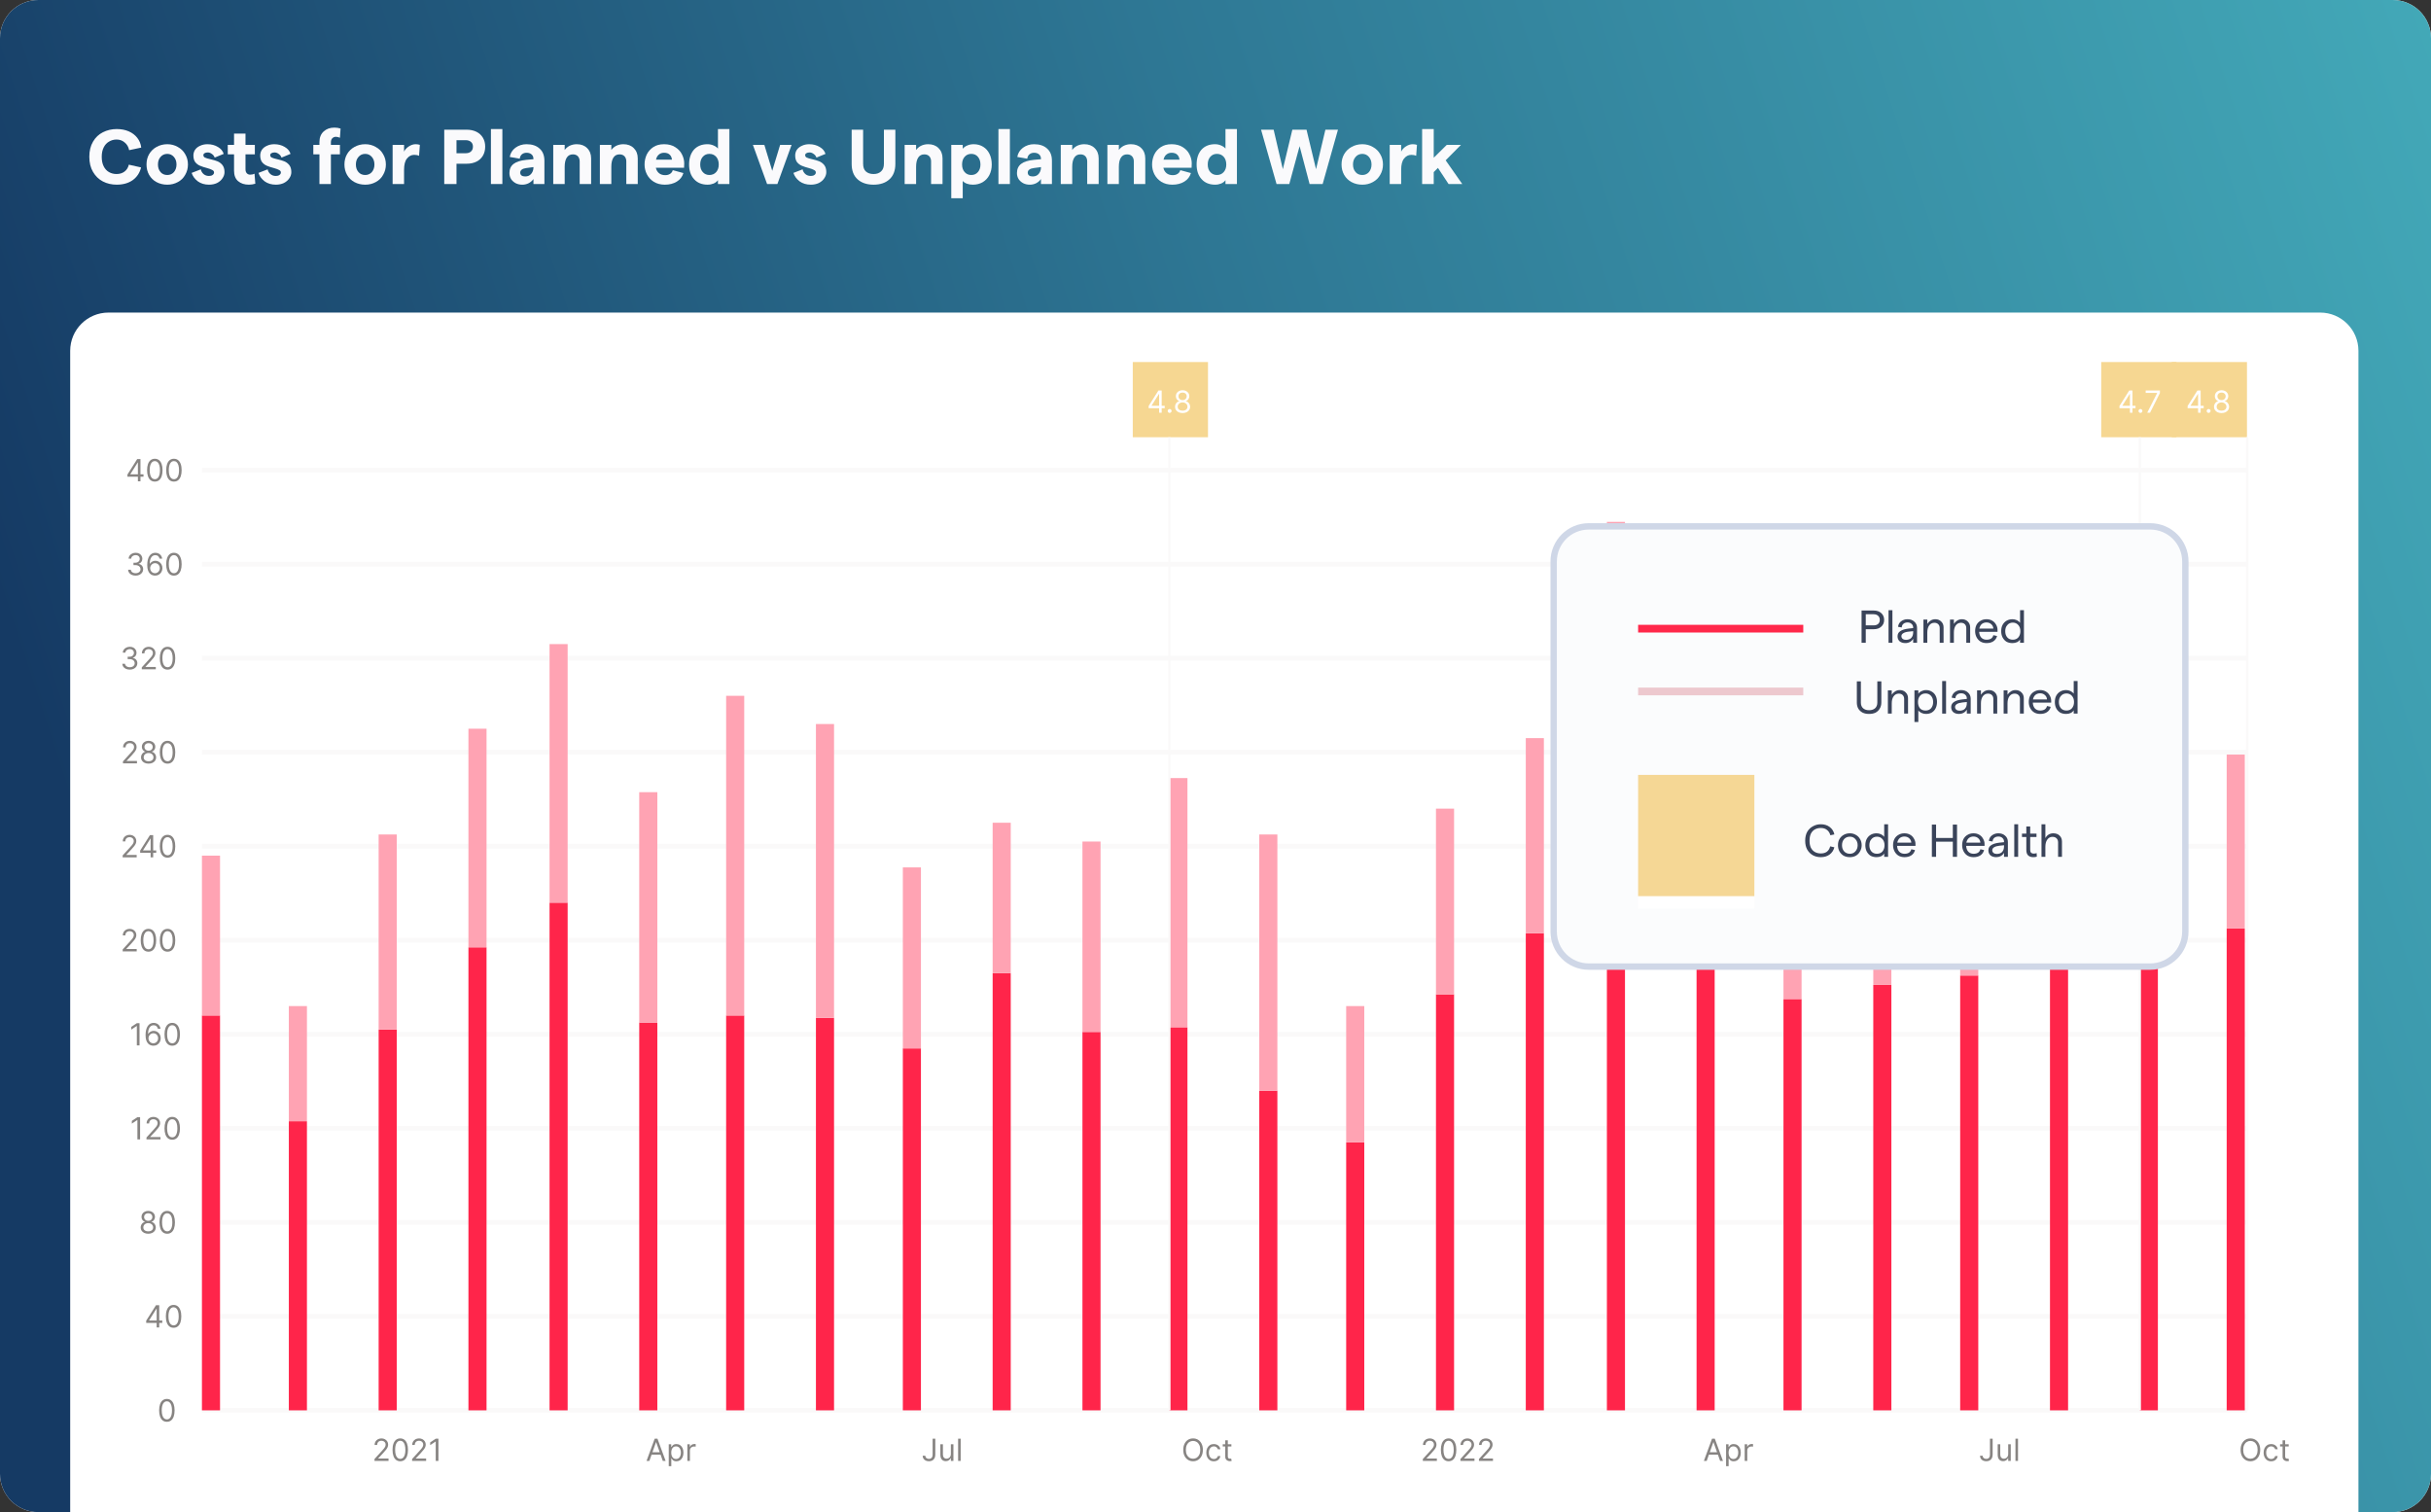 <svg width="381" height="237" viewBox="0 0 381 237" fill="none" xmlns="http://www.w3.org/2000/svg">
<rect x="0" y="0" width="381" height="237" fill="#333333" stroke="none"/>
<g clip-path="url(#clip0_19585_8632)">
<path d="M0 6C0 2.686 2.686 0 6 0H375C378.314 0 381 2.686 381 6V231C381 234.314 378.314 237 375 237H6C2.686 237 0 234.314 0 231V6Z" fill="white"/>
<path d="M0 6C0 2.686 2.686 0 6 0H375C378.314 0 381 2.686 381 6V231C381 234.314 378.314 237 375 237H6C2.686 237 0 234.314 0 231V6Z" fill="url(#paint0_linear_19585_8632)"/>
<path d="M11 54.99C11 51.676 13.686 48.99 17 48.99H363.627C366.941 48.99 369.627 51.676 369.627 54.99V237.549H11V54.99Z" fill="white"/>
<g clip-path="url(#clip1_19585_8632)">
<rect width="343.119" height="173.051" transform="translate(18.754 56.744)" fill="white"/>
<path d="M352.157 58.954H31.648V221.051H352.157V58.954Z" fill="white"/>
<path d="M58.695 228.979V228.673L59.844 227.415C59.979 227.267 60.09 227.139 60.178 227.03C60.265 226.92 60.33 226.817 60.372 226.721C60.415 226.623 60.436 226.521 60.436 226.415C60.436 226.292 60.407 226.186 60.348 226.097C60.29 226.007 60.211 225.938 60.11 225.889C60.009 225.841 59.895 225.816 59.77 225.816C59.636 225.816 59.519 225.844 59.419 225.899C59.321 225.954 59.244 226.03 59.19 226.129C59.136 226.228 59.11 226.343 59.11 226.476H58.708C58.708 226.272 58.755 226.093 58.849 225.939C58.944 225.784 59.072 225.664 59.234 225.578C59.397 225.492 59.58 225.449 59.783 225.449C59.987 225.449 60.168 225.492 60.326 225.578C60.483 225.664 60.607 225.78 60.696 225.927C60.786 226.073 60.831 226.236 60.831 226.415C60.831 226.543 60.808 226.668 60.761 226.791C60.716 226.912 60.636 227.047 60.523 227.197C60.411 227.346 60.255 227.527 60.055 227.741L59.273 228.578V228.605H60.892V228.979H58.695ZM62.73 229.027C62.474 229.027 62.256 228.957 62.076 228.818C61.895 228.677 61.758 228.474 61.663 228.207C61.567 227.94 61.52 227.617 61.52 227.238C61.52 226.862 61.567 226.54 61.663 226.274C61.759 226.006 61.897 225.802 62.077 225.661C62.259 225.52 62.477 225.449 62.73 225.449C62.984 225.449 63.202 225.52 63.382 225.661C63.563 225.802 63.702 226.006 63.797 226.274C63.893 226.54 63.941 226.862 63.941 227.238C63.941 227.617 63.894 227.94 63.799 228.207C63.703 228.474 63.566 228.677 63.385 228.818C63.205 228.957 62.987 229.027 62.73 229.027ZM62.73 228.653C62.984 228.653 63.182 228.531 63.322 228.286C63.463 228.041 63.533 227.691 63.533 227.238C63.533 226.936 63.501 226.68 63.436 226.468C63.373 226.256 63.281 226.094 63.161 225.983C63.042 225.872 62.898 225.816 62.73 225.816C62.479 225.816 62.282 225.94 62.14 226.189C61.999 226.436 61.928 226.786 61.928 227.238C61.928 227.54 61.959 227.796 62.023 228.007C62.087 228.218 62.178 228.378 62.297 228.488C62.417 228.598 62.562 228.653 62.73 228.653ZM64.588 228.979V228.673L65.737 227.415C65.872 227.267 65.983 227.139 66.071 227.03C66.158 226.92 66.223 226.817 66.265 226.721C66.308 226.623 66.329 226.521 66.329 226.415C66.329 226.292 66.3 226.186 66.241 226.097C66.183 226.007 66.104 225.938 66.003 225.889C65.902 225.841 65.788 225.816 65.662 225.816C65.529 225.816 65.412 225.844 65.312 225.899C65.213 225.954 65.137 226.03 65.083 226.129C65.029 226.228 65.003 226.343 65.003 226.476H64.601C64.601 226.272 64.648 226.093 64.742 225.939C64.837 225.784 64.965 225.664 65.127 225.578C65.29 225.492 65.473 225.449 65.676 225.449C65.88 225.449 66.061 225.492 66.219 225.578C66.376 225.664 66.5 225.78 66.589 225.927C66.679 226.073 66.724 226.236 66.724 226.415C66.724 226.543 66.701 226.668 66.654 226.791C66.609 226.912 66.529 227.047 66.416 227.197C66.304 227.346 66.148 227.527 65.948 227.741L65.166 228.578V228.605H66.785V228.979H64.588ZM68.712 225.496V228.979H68.29V225.939H68.27L67.419 226.503V226.075L68.29 225.496H68.712Z" fill="#878482"/>
<path d="M101.77 228.979H101.327L102.606 225.496H103.042L104.321 228.979H103.878L102.838 226.047H102.81L101.77 228.979ZM101.933 227.619H103.715V227.993H101.933V227.619ZM104.809 229.959V226.367H105.197V226.782H105.244C105.274 226.737 105.314 226.679 105.367 226.609C105.42 226.537 105.496 226.474 105.595 226.418C105.694 226.362 105.829 226.333 105.999 226.333C106.219 226.333 106.413 226.388 106.581 226.498C106.749 226.608 106.88 226.764 106.974 226.966C107.068 227.168 107.115 227.406 107.115 227.68C107.115 227.957 107.068 228.197 106.974 228.4C106.88 228.601 106.749 228.758 106.583 228.869C106.416 228.979 106.224 229.034 106.006 229.034C105.838 229.034 105.704 229.006 105.603 228.951C105.502 228.894 105.424 228.83 105.37 228.758C105.316 228.686 105.274 228.626 105.244 228.578H105.21V229.959H104.809ZM105.203 227.673C105.203 227.871 105.232 228.045 105.29 228.195C105.348 228.345 105.432 228.462 105.543 228.548C105.655 228.631 105.791 228.673 105.952 228.673C106.119 228.673 106.259 228.629 106.372 228.541C106.485 228.451 106.57 228.331 106.627 228.18C106.685 228.028 106.714 227.859 106.714 227.673C106.714 227.49 106.685 227.324 106.629 227.177C106.573 227.028 106.489 226.911 106.375 226.825C106.263 226.737 106.122 226.694 105.952 226.694C105.788 226.694 105.651 226.735 105.54 226.818C105.429 226.9 105.345 227.014 105.288 227.161C105.232 227.308 105.203 227.478 105.203 227.673ZM107.727 228.979V226.367H108.115V226.762H108.142C108.19 226.633 108.276 226.528 108.401 226.447C108.525 226.367 108.666 226.326 108.822 226.326C108.852 226.326 108.889 226.327 108.933 226.328C108.977 226.329 109.011 226.331 109.033 226.333V226.741C109.02 226.738 108.989 226.733 108.94 226.726C108.892 226.718 108.842 226.714 108.788 226.714C108.661 226.714 108.548 226.741 108.448 226.794C108.35 226.846 108.271 226.919 108.214 227.012C108.157 227.104 108.129 227.208 108.129 227.326V228.979H107.727Z" fill="#878482"/>
<path d="M146.166 225.496H146.587V227.986C146.587 228.209 146.547 228.397 146.465 228.553C146.383 228.708 146.268 228.826 146.12 228.906C145.971 228.987 145.796 229.027 145.594 229.027C145.404 229.027 145.234 228.993 145.086 228.923C144.937 228.853 144.82 228.753 144.735 228.624C144.65 228.495 144.608 228.341 144.608 228.163H145.023C145.023 228.262 145.047 228.348 145.096 228.422C145.146 228.494 145.214 228.551 145.3 228.592C145.386 228.633 145.484 228.653 145.594 228.653C145.715 228.653 145.819 228.627 145.904 228.576C145.989 228.525 146.053 228.451 146.098 228.352C146.143 228.252 146.166 228.13 146.166 227.986V225.496ZM149.024 227.911V226.367H149.426V228.979H149.024V228.537H148.997C148.936 228.67 148.841 228.783 148.712 228.876C148.582 228.968 148.419 229.014 148.222 229.014C148.058 229.014 147.913 228.978 147.786 228.906C147.659 228.834 147.56 228.725 147.487 228.58C147.414 228.434 147.378 228.249 147.378 228.027V226.367H147.78V228C147.78 228.19 147.833 228.342 147.939 228.456C148.047 228.569 148.184 228.626 148.351 228.626C148.451 228.626 148.552 228.6 148.655 228.549C148.76 228.498 148.847 228.42 148.917 228.315C148.989 228.209 149.024 228.075 149.024 227.911ZM150.562 225.496V228.979H150.161V225.496H150.562Z" fill="#878482"/>
<path d="M188.522 227.238C188.522 227.605 188.456 227.923 188.323 228.19C188.191 228.458 188.009 228.664 187.777 228.809C187.546 228.955 187.282 229.027 186.985 229.027C186.688 229.027 186.423 228.955 186.192 228.809C185.961 228.664 185.779 228.458 185.646 228.19C185.514 227.923 185.447 227.605 185.447 227.238C185.447 226.871 185.514 226.553 185.646 226.286C185.779 226.018 185.961 225.812 186.192 225.666C186.423 225.521 186.688 225.449 186.985 225.449C187.282 225.449 187.546 225.521 187.777 225.666C188.009 225.812 188.191 226.018 188.323 226.286C188.456 226.553 188.522 226.871 188.522 227.238ZM188.114 227.238C188.114 226.936 188.064 226.682 187.963 226.474C187.863 226.267 187.727 226.11 187.556 226.003C187.386 225.897 187.196 225.843 186.985 225.843C186.774 225.843 186.583 225.897 186.412 226.003C186.242 226.11 186.106 226.267 186.005 226.474C185.905 226.682 185.855 226.936 185.855 227.238C185.855 227.54 185.905 227.794 186.005 228.002C186.106 228.209 186.242 228.366 186.412 228.473C186.583 228.579 186.774 228.633 186.985 228.633C187.196 228.633 187.386 228.579 187.556 228.473C187.727 228.366 187.863 228.209 187.963 228.002C188.064 227.794 188.114 227.54 188.114 227.238ZM190.238 229.034C189.993 229.034 189.782 228.976 189.606 228.86C189.429 228.745 189.293 228.585 189.197 228.383C189.102 228.18 189.054 227.948 189.054 227.687C189.054 227.422 189.103 227.188 189.201 226.985C189.299 226.78 189.437 226.621 189.612 226.507C189.789 226.391 189.996 226.333 190.231 226.333C190.415 226.333 190.581 226.367 190.728 226.435C190.875 226.503 190.996 226.598 191.09 226.721C191.184 226.843 191.243 226.986 191.265 227.15H190.864C190.833 227.03 190.765 226.925 190.66 226.833C190.556 226.74 190.415 226.694 190.238 226.694C190.082 226.694 189.945 226.735 189.827 226.816C189.71 226.897 189.619 227.011 189.553 227.158C189.488 227.304 189.456 227.476 189.456 227.673C189.456 227.875 189.488 228.051 189.551 228.201C189.616 228.35 189.706 228.466 189.823 228.549C189.941 228.632 190.079 228.673 190.238 228.673C190.342 228.673 190.437 228.655 190.522 228.619C190.607 228.583 190.679 228.531 190.738 228.462C190.797 228.394 190.839 228.313 190.864 228.218H191.265C191.243 228.372 191.187 228.511 191.097 228.634C191.009 228.757 190.891 228.854 190.745 228.927C190.6 228.998 190.431 229.034 190.238 229.034ZM192.988 226.367V226.707H191.634V226.367H192.988ZM192.029 225.741H192.43V228.231C192.43 228.345 192.447 228.43 192.48 228.486C192.514 228.542 192.557 228.579 192.609 228.599C192.662 228.617 192.718 228.626 192.777 228.626C192.822 228.626 192.858 228.623 192.886 228.619C192.915 228.613 192.937 228.609 192.954 228.605L193.036 228.966C193.009 228.976 192.971 228.986 192.922 228.996C192.873 229.008 192.811 229.014 192.737 229.014C192.623 229.014 192.512 228.989 192.403 228.94C192.295 228.892 192.206 228.817 192.134 228.718C192.064 228.618 192.029 228.492 192.029 228.34V225.741Z" fill="#878482"/>
<path d="M222.996 228.979V228.673L224.146 227.415C224.281 227.267 224.392 227.139 224.479 227.03C224.567 226.92 224.631 226.817 224.673 226.721C224.716 226.623 224.738 226.521 224.738 226.415C224.738 226.292 224.708 226.186 224.649 226.097C224.591 226.007 224.512 225.938 224.411 225.889C224.31 225.841 224.197 225.816 224.071 225.816C223.937 225.816 223.82 225.844 223.721 225.899C223.622 225.954 223.546 226.03 223.491 226.129C223.438 226.228 223.411 226.343 223.411 226.476H223.01C223.01 226.272 223.057 226.093 223.151 225.939C223.245 225.784 223.373 225.664 223.535 225.578C223.699 225.492 223.882 225.449 224.085 225.449C224.289 225.449 224.47 225.492 224.627 225.578C224.785 225.664 224.908 225.78 224.998 225.927C225.088 226.073 225.132 226.236 225.132 226.415C225.132 226.543 225.109 226.668 225.063 226.791C225.017 226.912 224.938 227.047 224.824 227.197C224.712 227.346 224.556 227.527 224.357 227.741L223.574 228.578V228.605H225.194V228.979H222.996ZM227.032 229.027C226.776 229.027 226.557 228.957 226.377 228.818C226.197 228.677 226.059 228.474 225.964 228.207C225.869 227.94 225.821 227.617 225.821 227.238C225.821 226.862 225.869 226.54 225.964 226.274C226.06 226.006 226.199 225.802 226.379 225.661C226.56 225.52 226.778 225.449 227.032 225.449C227.286 225.449 227.503 225.52 227.683 225.661C227.865 225.802 228.003 226.006 228.098 226.274C228.195 226.54 228.243 226.862 228.243 227.238C228.243 227.617 228.195 227.94 228.1 228.207C228.005 228.474 227.867 228.677 227.687 228.818C227.506 228.957 227.288 229.027 227.032 229.027ZM227.032 228.653C227.286 228.653 227.483 228.531 227.624 228.286C227.764 228.041 227.835 227.691 227.835 227.238C227.835 226.936 227.802 226.68 227.738 226.468C227.674 226.256 227.582 226.094 227.462 225.983C227.343 225.872 227.2 225.816 227.032 225.816C226.78 225.816 226.584 225.94 226.442 226.189C226.3 226.436 226.229 226.786 226.229 227.238C226.229 227.54 226.261 227.796 226.324 228.007C226.388 228.218 226.479 228.378 226.598 228.488C226.718 228.598 226.863 228.653 227.032 228.653ZM228.889 228.979V228.673L230.039 227.415C230.174 227.267 230.285 227.139 230.372 227.03C230.46 226.92 230.524 226.817 230.566 226.721C230.609 226.623 230.631 226.521 230.631 226.415C230.631 226.292 230.601 226.186 230.542 226.097C230.484 226.007 230.405 225.938 230.304 225.889C230.203 225.841 230.09 225.816 229.964 225.816C229.83 225.816 229.713 225.844 229.614 225.899C229.515 225.954 229.439 226.03 229.384 226.129C229.331 226.228 229.304 226.343 229.304 226.476H228.903C228.903 226.272 228.95 226.093 229.044 225.939C229.138 225.784 229.266 225.664 229.428 225.578C229.592 225.492 229.775 225.449 229.978 225.449C230.182 225.449 230.363 225.492 230.52 225.578C230.678 225.664 230.801 225.78 230.891 225.927C230.98 226.073 231.025 226.236 231.025 226.415C231.025 226.543 231.002 226.668 230.956 226.791C230.91 226.912 230.831 227.047 230.717 227.197C230.605 227.346 230.449 227.527 230.25 227.741L229.467 228.578V228.605H231.087V228.979H228.889ZM231.789 228.979V228.673L232.939 227.415C233.074 227.267 233.185 227.139 233.272 227.03C233.359 226.92 233.424 226.817 233.466 226.721C233.509 226.623 233.53 226.521 233.53 226.415C233.53 226.292 233.501 226.186 233.442 226.097C233.384 226.007 233.305 225.938 233.204 225.889C233.103 225.841 232.99 225.816 232.864 225.816C232.73 225.816 232.613 225.844 232.513 225.899C232.415 225.954 232.338 226.03 232.284 226.129C232.231 226.228 232.204 226.343 232.204 226.476H231.803C231.803 226.272 231.85 226.093 231.944 225.939C232.038 225.784 232.166 225.664 232.328 225.578C232.491 225.492 232.674 225.449 232.877 225.449C233.081 225.449 233.262 225.492 233.42 225.578C233.577 225.664 233.701 225.78 233.791 225.927C233.88 226.073 233.925 226.236 233.925 226.415C233.925 226.543 233.902 226.668 233.855 226.791C233.81 226.912 233.731 227.047 233.617 227.197C233.505 227.346 233.349 227.527 233.149 227.741L232.367 228.578V228.605H233.986V228.979H231.789Z" fill="#878482"/>
<path d="M267.481 228.979H267.039L268.318 225.496H268.754L270.033 228.979H269.59L268.55 226.047H268.522L267.481 228.979ZM267.645 227.619H269.427V227.993H267.645V227.619ZM270.521 229.959V226.367H270.908V226.782H270.956C270.986 226.737 271.026 226.679 271.078 226.609C271.132 226.537 271.208 226.474 271.306 226.418C271.406 226.362 271.541 226.333 271.711 226.333C271.931 226.333 272.125 226.388 272.293 226.498C272.461 226.608 272.592 226.764 272.686 226.966C272.78 227.168 272.827 227.406 272.827 227.68C272.827 227.957 272.78 228.197 272.686 228.4C272.592 228.601 272.461 228.758 272.294 228.869C272.128 228.979 271.936 229.034 271.718 229.034C271.55 229.034 271.416 229.006 271.315 228.951C271.214 228.894 271.136 228.83 271.082 228.758C271.027 228.686 270.986 228.626 270.956 228.578H270.922V229.959H270.521ZM270.915 227.673C270.915 227.871 270.944 228.045 271.002 228.195C271.06 228.345 271.144 228.462 271.255 228.548C271.366 228.631 271.503 228.673 271.664 228.673C271.831 228.673 271.971 228.629 272.084 228.541C272.197 228.451 272.282 228.331 272.339 228.18C272.397 228.028 272.425 227.859 272.425 227.673C272.425 227.49 272.397 227.324 272.34 227.177C272.285 227.028 272.2 226.911 272.087 226.825C271.975 226.737 271.834 226.694 271.664 226.694C271.5 226.694 271.363 226.735 271.252 226.818C271.141 226.9 271.057 227.014 271 227.161C270.944 227.308 270.915 227.478 270.915 227.673ZM273.439 228.979V226.367H273.827V226.762H273.854C273.902 226.633 273.988 226.528 274.113 226.447C274.237 226.367 274.378 226.326 274.534 226.326C274.564 226.326 274.601 226.327 274.645 226.328C274.689 226.329 274.723 226.331 274.745 226.333V226.741C274.732 226.738 274.7 226.733 274.652 226.726C274.604 226.718 274.554 226.714 274.5 226.714C274.373 226.714 274.26 226.741 274.16 226.794C274.062 226.846 273.983 226.919 273.925 227.012C273.869 227.104 273.84 227.208 273.84 227.326V228.979H273.439Z" fill="#878482"/>
<path d="M311.877 225.496H312.299V227.986C312.299 228.209 312.258 228.397 312.177 228.553C312.095 228.708 311.98 228.826 311.831 228.906C311.683 228.987 311.508 229.027 311.306 229.027C311.115 229.027 310.946 228.993 310.797 228.923C310.649 228.853 310.532 228.753 310.447 228.624C310.362 228.495 310.32 228.341 310.32 228.163H310.735C310.735 228.262 310.759 228.348 310.808 228.422C310.858 228.494 310.926 228.551 311.012 228.592C311.098 228.633 311.196 228.653 311.306 228.653C311.427 228.653 311.53 228.627 311.616 228.576C311.701 228.525 311.765 228.451 311.809 228.352C311.855 228.252 311.877 228.13 311.877 227.986V225.496ZM314.736 227.911V226.367H315.138V228.979H314.736V228.537H314.709C314.648 228.67 314.553 228.783 314.423 228.876C314.294 228.968 314.131 229.014 313.934 229.014C313.77 229.014 313.625 228.978 313.498 228.906C313.371 228.834 313.271 228.725 313.199 228.58C313.126 228.434 313.09 228.249 313.09 228.027V226.367H313.491V228C313.491 228.19 313.545 228.342 313.651 228.456C313.759 228.569 313.896 228.626 314.063 228.626C314.163 228.626 314.264 228.6 314.367 228.549C314.472 228.498 314.559 228.42 314.629 228.315C314.701 228.209 314.736 228.075 314.736 227.911ZM316.274 225.496V228.979H315.873V225.496H316.274Z" fill="#878482"/>
<path d="M354.234 227.238C354.234 227.605 354.168 227.923 354.035 228.19C353.903 228.458 353.721 228.664 353.489 228.809C353.258 228.955 352.994 229.027 352.697 229.027C352.4 229.027 352.135 228.955 351.904 228.809C351.673 228.664 351.491 228.458 351.358 228.19C351.226 227.923 351.159 227.605 351.159 227.238C351.159 226.871 351.226 226.553 351.358 226.286C351.491 226.018 351.673 225.812 351.904 225.666C352.135 225.521 352.4 225.449 352.697 225.449C352.994 225.449 353.258 225.521 353.489 225.666C353.721 225.812 353.903 226.018 354.035 226.286C354.168 226.553 354.234 226.871 354.234 227.238ZM353.826 227.238C353.826 226.936 353.776 226.682 353.675 226.474C353.575 226.267 353.439 226.11 353.268 226.003C353.098 225.897 352.908 225.843 352.697 225.843C352.486 225.843 352.295 225.897 352.124 226.003C351.954 226.11 351.818 226.267 351.717 226.474C351.617 226.682 351.567 226.936 351.567 227.238C351.567 227.54 351.617 227.794 351.717 228.002C351.818 228.209 351.954 228.366 352.124 228.473C352.295 228.579 352.486 228.633 352.697 228.633C352.908 228.633 353.098 228.579 353.268 228.473C353.439 228.366 353.575 228.209 353.675 228.002C353.776 227.794 353.826 227.54 353.826 227.238ZM355.95 229.034C355.705 229.034 355.494 228.976 355.318 228.86C355.141 228.745 355.005 228.585 354.909 228.383C354.814 228.18 354.766 227.948 354.766 227.687C354.766 227.422 354.815 227.188 354.913 226.985C355.011 226.78 355.149 226.621 355.324 226.507C355.501 226.391 355.708 226.333 355.943 226.333C356.127 226.333 356.293 226.367 356.44 226.435C356.587 226.503 356.708 226.598 356.802 226.721C356.896 226.843 356.955 226.986 356.977 227.15H356.576C356.545 227.03 356.477 226.925 356.372 226.833C356.268 226.74 356.127 226.694 355.95 226.694C355.794 226.694 355.657 226.735 355.539 226.816C355.422 226.897 355.331 227.011 355.265 227.158C355.2 227.304 355.168 227.476 355.168 227.673C355.168 227.875 355.2 228.051 355.263 228.201C355.328 228.35 355.418 228.466 355.535 228.549C355.653 228.632 355.791 228.673 355.95 228.673C356.054 228.673 356.149 228.655 356.234 228.619C356.319 228.583 356.391 228.531 356.45 228.462C356.509 228.394 356.551 228.313 356.576 228.218H356.977C356.955 228.372 356.899 228.511 356.809 228.634C356.721 228.757 356.603 228.854 356.457 228.927C356.312 228.998 356.143 229.034 355.95 229.034ZM358.7 226.367V226.707H357.346V226.367H358.7ZM357.741 225.741H358.142V228.231C358.142 228.345 358.159 228.43 358.192 228.486C358.226 228.542 358.269 228.579 358.321 228.599C358.374 228.617 358.43 228.626 358.489 228.626C358.534 228.626 358.57 228.623 358.598 228.619C358.627 228.613 358.649 228.609 358.666 228.605L358.748 228.966C358.721 228.976 358.683 228.986 358.634 228.996C358.585 229.008 358.523 229.014 358.449 229.014C358.335 229.014 358.224 228.989 358.115 228.94C358.007 228.892 357.918 228.817 357.846 228.718C357.776 228.618 357.741 228.492 357.741 228.34V225.741Z" fill="#878482"/>
<path d="M31.648 221.051H352.157" stroke="#FAF9F9" stroke-width="0.737"/>
<path d="M26.152 222.842C25.895 222.842 25.677 222.772 25.497 222.632C25.317 222.492 25.179 222.288 25.084 222.022C24.988 221.754 24.941 221.431 24.941 221.052C24.941 220.676 24.988 220.355 25.084 220.088C25.18 219.821 25.318 219.616 25.499 219.476C25.68 219.334 25.898 219.263 26.152 219.263C26.406 219.263 26.623 219.334 26.803 219.476C26.985 219.616 27.123 219.821 27.218 220.088C27.314 220.355 27.363 220.676 27.363 221.052C27.363 221.431 27.315 221.754 27.22 222.022C27.125 222.288 26.987 222.492 26.807 222.632C26.626 222.772 26.408 222.842 26.152 222.842ZM26.152 222.467C26.406 222.467 26.603 222.345 26.744 222.1C26.884 221.855 26.954 221.506 26.954 221.052C26.954 220.751 26.922 220.494 26.858 220.282C26.794 220.07 26.702 219.908 26.582 219.797C26.463 219.686 26.32 219.631 26.152 219.631C25.9 219.631 25.703 219.755 25.562 220.003C25.42 220.25 25.349 220.6 25.349 221.052C25.349 221.354 25.381 221.61 25.444 221.821C25.508 222.032 25.599 222.192 25.718 222.302C25.838 222.412 25.983 222.467 26.152 222.467Z" fill="#878482"/>
<path d="M31.648 206.315H352.157" stroke="#FAF9F9" stroke-width="0.737"/>
<path d="M22.914 207.344V206.997L24.445 204.575H24.697V205.112H24.526L23.37 206.942V206.969H25.431V207.344H22.914ZM24.554 208.058V207.238V207.077V204.575H24.955V208.058H24.554ZM27.205 208.105C26.948 208.105 26.73 208.036 26.55 207.896C26.369 207.756 26.232 207.552 26.137 207.286C26.041 207.018 25.994 206.695 25.994 206.316C25.994 205.94 26.041 205.618 26.137 205.352C26.233 205.084 26.371 204.88 26.552 204.74C26.733 204.598 26.951 204.527 27.205 204.527C27.459 204.527 27.676 204.598 27.856 204.74C28.037 204.88 28.176 205.084 28.271 205.352C28.367 205.618 28.416 205.94 28.416 206.316C28.416 206.695 28.368 207.018 28.273 207.286C28.177 207.552 28.04 207.756 27.859 207.896C27.679 208.036 27.461 208.105 27.205 208.105ZM27.205 207.731C27.459 207.731 27.656 207.609 27.796 207.364C27.937 207.119 28.007 206.77 28.007 206.316C28.007 206.015 27.975 205.758 27.91 205.546C27.847 205.334 27.755 205.172 27.635 205.061C27.516 204.95 27.372 204.895 27.205 204.895C26.953 204.895 26.756 205.019 26.614 205.267C26.473 205.514 26.402 205.864 26.402 206.316C26.402 206.618 26.434 206.874 26.497 207.085C26.561 207.296 26.652 207.456 26.771 207.566C26.891 207.676 27.036 207.731 27.205 207.731Z" fill="#878482"/>
<path d="M31.648 191.579H352.157" stroke="#FAF9F9" stroke-width="0.737"/>
<path d="M23.233 193.369C22.999 193.369 22.793 193.328 22.614 193.245C22.436 193.161 22.297 193.046 22.197 192.9C22.098 192.753 22.048 192.585 22.049 192.397C22.048 192.249 22.077 192.113 22.136 191.988C22.195 191.863 22.276 191.758 22.378 191.674C22.481 191.589 22.596 191.535 22.723 191.512V191.492C22.556 191.449 22.424 191.355 22.325 191.211C22.226 191.066 22.177 190.901 22.179 190.716C22.177 190.539 22.222 190.381 22.313 190.242C22.404 190.102 22.528 189.992 22.687 189.912C22.847 189.831 23.029 189.791 23.233 189.791C23.435 189.791 23.615 189.831 23.774 189.912C23.933 189.992 24.057 190.102 24.148 190.242C24.24 190.381 24.286 190.539 24.288 190.716C24.286 190.901 24.236 191.066 24.136 191.211C24.038 191.355 23.907 191.449 23.743 191.492V191.512C23.869 191.535 23.983 191.589 24.083 191.674C24.184 191.758 24.265 191.863 24.325 191.988C24.385 192.113 24.416 192.249 24.417 192.397C24.416 192.585 24.365 192.753 24.264 192.9C24.164 193.046 24.025 193.161 23.847 193.245C23.67 193.328 23.465 193.369 23.233 193.369ZM23.233 192.995C23.391 192.995 23.527 192.97 23.641 192.919C23.756 192.868 23.844 192.796 23.907 192.703C23.969 192.61 24.001 192.501 24.002 192.376C24.001 192.245 23.967 192.128 23.9 192.028C23.833 191.927 23.741 191.847 23.626 191.789C23.511 191.732 23.38 191.703 23.233 191.703C23.084 191.703 22.952 191.732 22.835 191.789C22.719 191.847 22.628 191.927 22.561 192.028C22.495 192.128 22.463 192.245 22.464 192.376C22.463 192.501 22.493 192.61 22.554 192.703C22.617 192.796 22.706 192.868 22.821 192.919C22.937 192.97 23.074 192.995 23.233 192.995ZM23.233 191.342C23.358 191.342 23.468 191.317 23.565 191.267C23.662 191.217 23.739 191.148 23.794 191.058C23.85 190.969 23.878 190.864 23.879 190.743C23.878 190.626 23.85 190.523 23.796 190.436C23.741 190.347 23.666 190.279 23.57 190.232C23.473 190.183 23.361 190.158 23.233 190.158C23.103 190.158 22.989 190.183 22.891 190.232C22.794 190.279 22.718 190.347 22.665 190.436C22.612 190.523 22.586 190.626 22.587 190.743C22.586 190.864 22.612 190.969 22.667 191.058C22.722 191.148 22.799 191.217 22.896 191.267C22.994 191.317 23.106 191.342 23.233 191.342ZM26.205 193.369C25.948 193.369 25.73 193.3 25.55 193.16C25.369 193.02 25.232 192.816 25.137 192.55C25.041 192.282 24.994 191.959 24.994 191.58C24.994 191.204 25.041 190.882 25.137 190.616C25.233 190.348 25.371 190.144 25.552 190.004C25.733 189.862 25.951 189.791 26.205 189.791C26.459 189.791 26.676 189.862 26.856 190.004C27.037 190.144 27.176 190.348 27.271 190.616C27.367 190.882 27.416 191.204 27.416 191.58C27.416 191.959 27.368 192.282 27.273 192.55C27.177 192.816 27.04 193.02 26.859 193.16C26.679 193.3 26.461 193.369 26.205 193.369ZM26.205 192.995C26.459 192.995 26.656 192.873 26.796 192.628C26.937 192.383 27.007 192.034 27.007 191.58C27.007 191.279 26.975 191.022 26.91 190.81C26.847 190.598 26.755 190.436 26.635 190.325C26.516 190.214 26.372 190.158 26.205 190.158C25.953 190.158 25.756 190.283 25.614 190.531C25.473 190.778 25.402 191.128 25.402 191.58C25.402 191.882 25.434 192.138 25.497 192.349C25.561 192.56 25.652 192.72 25.771 192.83C25.891 192.94 26.036 192.995 26.205 192.995Z" fill="#878482"/>
<path d="M31.648 176.843H352.157" stroke="#FAF9F9" stroke-width="0.737"/>
<path d="M21.957 175.103V178.586H21.535V175.545H21.515L20.664 176.11V175.681L21.535 175.103H21.957ZM22.958 178.586V178.28L24.108 177.021C24.243 176.874 24.354 176.746 24.441 176.637C24.529 176.527 24.593 176.424 24.635 176.327C24.678 176.23 24.7 176.128 24.7 176.021C24.7 175.899 24.67 175.793 24.611 175.703C24.554 175.614 24.474 175.544 24.373 175.496C24.273 175.447 24.159 175.423 24.033 175.423C23.899 175.423 23.783 175.45 23.683 175.506C23.584 175.56 23.508 175.637 23.453 175.736C23.4 175.834 23.373 175.95 23.373 176.082H22.972C22.972 175.878 23.019 175.699 23.113 175.545C23.207 175.391 23.335 175.271 23.497 175.185C23.661 175.098 23.844 175.055 24.047 175.055C24.251 175.055 24.432 175.098 24.589 175.185C24.747 175.271 24.87 175.387 24.96 175.533C25.05 175.679 25.095 175.842 25.095 176.021C25.095 176.149 25.071 176.275 25.025 176.397C24.979 176.518 24.9 176.654 24.787 176.804C24.674 176.952 24.518 177.134 24.319 177.348L23.537 178.185V178.212H25.156V178.586H22.958ZM26.994 178.634C26.738 178.634 26.52 178.564 26.339 178.424C26.159 178.284 26.021 178.08 25.926 177.814C25.831 177.546 25.783 177.223 25.783 176.844C25.783 176.468 25.831 176.147 25.926 175.88C26.023 175.613 26.161 175.408 26.341 175.268C26.523 175.126 26.74 175.055 26.994 175.055C27.248 175.055 27.465 175.126 27.645 175.268C27.827 175.408 27.965 175.613 28.061 175.88C28.157 176.147 28.205 176.468 28.205 176.844C28.205 177.223 28.157 177.546 28.062 177.814C27.967 178.08 27.829 178.284 27.649 178.424C27.469 178.564 27.25 178.634 26.994 178.634ZM26.994 178.259C27.248 178.259 27.445 178.137 27.586 177.892C27.727 177.647 27.797 177.298 27.797 176.844C27.797 176.543 27.765 176.286 27.7 176.074C27.637 175.862 27.545 175.7 27.424 175.589C27.305 175.478 27.162 175.423 26.994 175.423C26.742 175.423 26.546 175.547 26.404 175.795C26.262 176.042 26.191 176.392 26.191 176.844C26.191 177.146 26.223 177.402 26.287 177.613C26.35 177.824 26.441 177.984 26.561 178.094C26.681 178.204 26.825 178.259 26.994 178.259Z" fill="#878482"/>
<path d="M31.648 162.106H352.157" stroke="#FAF9F9" stroke-width="0.737"/>
<path d="M21.868 160.367V163.85H21.446V160.809H21.426L20.575 161.374V160.945L21.446 160.367H21.868ZM24.026 163.897C23.883 163.895 23.74 163.868 23.597 163.816C23.455 163.764 23.324 163.676 23.206 163.552C23.088 163.428 22.994 163.259 22.922 163.047C22.851 162.834 22.815 162.566 22.815 162.244C22.815 161.936 22.844 161.663 22.902 161.425C22.96 161.185 23.044 160.984 23.154 160.821C23.264 160.656 23.396 160.532 23.552 160.447C23.708 160.362 23.884 160.319 24.08 160.319C24.275 160.319 24.449 160.358 24.601 160.437C24.754 160.514 24.879 160.621 24.975 160.76C25.071 160.898 25.134 161.057 25.162 161.238H24.747C24.709 161.081 24.634 160.951 24.523 160.848C24.412 160.745 24.264 160.693 24.08 160.693C23.811 160.693 23.598 160.811 23.443 161.045C23.288 161.28 23.211 161.609 23.21 162.033H23.237C23.3 161.937 23.376 161.855 23.463 161.787C23.552 161.718 23.649 161.664 23.756 161.627C23.862 161.59 23.975 161.571 24.094 161.571C24.294 161.571 24.476 161.621 24.642 161.721C24.807 161.819 24.94 161.956 25.04 162.13C25.139 162.304 25.189 162.503 25.189 162.727C25.189 162.943 25.141 163.14 25.045 163.319C24.948 163.497 24.813 163.639 24.638 163.744C24.465 163.849 24.261 163.9 24.026 163.897ZM24.026 163.523C24.169 163.523 24.297 163.488 24.41 163.416C24.525 163.345 24.615 163.249 24.681 163.129C24.748 163.009 24.781 162.875 24.781 162.727C24.781 162.583 24.749 162.452 24.684 162.335C24.621 162.215 24.533 162.121 24.421 162.05C24.309 161.98 24.183 161.945 24.04 161.945C23.932 161.945 23.831 161.967 23.739 162.01C23.646 162.052 23.564 162.109 23.494 162.183C23.424 162.257 23.37 162.341 23.33 162.437C23.291 162.531 23.271 162.63 23.271 162.734C23.271 162.873 23.303 163.002 23.368 163.122C23.434 163.242 23.523 163.339 23.637 163.413C23.751 163.486 23.881 163.523 24.026 163.523ZM26.994 163.897C26.738 163.897 26.52 163.828 26.339 163.688C26.159 163.548 26.021 163.344 25.926 163.078C25.831 162.81 25.783 162.487 25.783 162.108C25.783 161.732 25.831 161.41 25.926 161.144C26.023 160.876 26.161 160.672 26.341 160.532C26.523 160.39 26.74 160.319 26.994 160.319C27.248 160.319 27.465 160.39 27.645 160.532C27.827 160.672 27.965 160.876 28.061 161.144C28.157 161.41 28.205 161.732 28.205 162.108C28.205 162.487 28.157 162.81 28.062 163.078C27.967 163.344 27.829 163.548 27.649 163.688C27.469 163.828 27.25 163.897 26.994 163.897ZM26.994 163.523C27.248 163.523 27.445 163.401 27.586 163.156C27.727 162.911 27.797 162.562 27.797 162.108C27.797 161.807 27.765 161.55 27.7 161.338C27.637 161.126 27.545 160.964 27.424 160.853C27.305 160.742 27.162 160.687 26.994 160.687C26.742 160.687 26.546 160.811 26.404 161.059C26.262 161.306 26.191 161.656 26.191 162.108C26.191 162.41 26.223 162.666 26.287 162.877C26.35 163.088 26.441 163.248 26.561 163.358C26.681 163.468 26.825 163.523 26.994 163.523Z" fill="#878482"/>
<path d="M31.648 147.37H352.157" stroke="#FAF9F9" stroke-width="0.737"/>
<path d="M19.228 149.114V148.808L20.378 147.549C20.513 147.402 20.624 147.274 20.711 147.165C20.799 147.055 20.863 146.952 20.905 146.855C20.948 146.758 20.97 146.656 20.97 146.549C20.97 146.427 20.94 146.321 20.881 146.231C20.824 146.141 20.744 146.072 20.643 146.024C20.542 145.975 20.429 145.95 20.303 145.95C20.169 145.95 20.053 145.978 19.953 146.034C19.854 146.088 19.778 146.165 19.723 146.263C19.67 146.362 19.643 146.478 19.643 146.61H19.242C19.242 146.406 19.289 146.227 19.383 146.073C19.477 145.919 19.605 145.799 19.767 145.712C19.931 145.626 20.114 145.583 20.317 145.583C20.521 145.583 20.702 145.626 20.859 145.712C21.017 145.799 21.14 145.915 21.23 146.061C21.32 146.207 21.364 146.37 21.364 146.549C21.364 146.677 21.341 146.802 21.295 146.925C21.249 147.046 21.17 147.182 21.057 147.331C20.944 147.48 20.788 147.661 20.589 147.876L19.807 148.712V148.74H21.426V149.114H19.228ZM23.264 149.161C23.008 149.161 22.79 149.092 22.609 148.952C22.429 148.812 22.291 148.608 22.196 148.342C22.101 148.074 22.053 147.751 22.053 147.372C22.053 146.996 22.101 146.674 22.196 146.408C22.293 146.14 22.431 145.936 22.611 145.796C22.793 145.654 23.01 145.583 23.264 145.583C23.518 145.583 23.735 145.654 23.916 145.796C24.097 145.936 24.235 146.14 24.331 146.408C24.427 146.674 24.475 146.996 24.475 147.372C24.475 147.751 24.427 148.074 24.332 148.342C24.237 148.608 24.099 148.812 23.919 148.952C23.739 149.092 23.52 149.161 23.264 149.161ZM23.264 148.787C23.518 148.787 23.715 148.665 23.856 148.42C23.997 148.175 24.067 147.826 24.067 147.372C24.067 147.071 24.035 146.814 23.97 146.602C23.906 146.39 23.815 146.228 23.694 146.117C23.575 146.006 23.432 145.95 23.264 145.95C23.012 145.95 22.816 146.075 22.674 146.323C22.532 146.57 22.461 146.92 22.461 147.372C22.461 147.674 22.493 147.93 22.557 148.141C22.62 148.352 22.711 148.512 22.831 148.622C22.951 148.732 23.095 148.787 23.264 148.787ZM26.257 149.161C26.001 149.161 25.783 149.092 25.603 148.952C25.422 148.812 25.285 148.608 25.189 148.342C25.094 148.074 25.047 147.751 25.047 147.372C25.047 146.996 25.094 146.674 25.189 146.408C25.286 146.14 25.424 145.936 25.604 145.796C25.786 145.654 26.003 145.583 26.257 145.583C26.511 145.583 26.729 145.654 26.909 145.796C27.09 145.936 27.229 146.14 27.324 146.408C27.42 146.674 27.468 146.996 27.468 147.372C27.468 147.751 27.421 148.074 27.325 148.342C27.23 148.608 27.093 148.812 26.912 148.952C26.732 149.092 26.514 149.161 26.257 149.161ZM26.257 148.787C26.511 148.787 26.709 148.665 26.849 148.42C26.99 148.175 27.06 147.826 27.06 147.372C27.06 147.071 27.028 146.814 26.963 146.602C26.9 146.39 26.808 146.228 26.688 146.117C26.569 146.006 26.425 145.95 26.257 145.95C26.006 145.95 25.809 146.075 25.667 146.323C25.526 146.57 25.455 146.92 25.455 147.372C25.455 147.674 25.486 147.93 25.55 148.141C25.613 148.352 25.705 148.512 25.824 148.622C25.944 148.732 26.088 148.787 26.257 148.787Z" fill="#878482"/>
<path d="M31.648 132.634H352.157" stroke="#FAF9F9" stroke-width="0.737"/>
<path d="M19.224 134.378V134.072L20.373 132.813C20.508 132.666 20.619 132.538 20.707 132.429C20.794 132.319 20.859 132.216 20.901 132.119C20.944 132.022 20.965 131.92 20.965 131.813C20.965 131.691 20.936 131.585 20.877 131.495C20.819 131.405 20.74 131.336 20.639 131.287C20.538 131.239 20.424 131.214 20.299 131.214C20.165 131.214 20.048 131.242 19.948 131.298C19.849 131.352 19.773 131.429 19.719 131.527C19.665 131.626 19.639 131.742 19.639 131.874H19.237C19.237 131.67 19.284 131.491 19.378 131.337C19.473 131.183 19.601 131.062 19.763 130.976C19.926 130.89 20.109 130.847 20.312 130.847C20.516 130.847 20.697 130.89 20.855 130.976C21.012 131.062 21.136 131.179 21.225 131.325C21.315 131.471 21.36 131.634 21.36 131.813C21.36 131.941 21.337 132.066 21.29 132.189C21.245 132.31 21.165 132.446 21.052 132.595C20.94 132.744 20.784 132.925 20.584 133.14L19.802 133.976V134.004H21.421V134.378H19.224ZM21.967 133.663V133.316L23.498 130.895H23.749V131.432H23.579L22.423 133.262V133.289H24.484V133.663H21.967ZM23.606 134.378V133.558V133.396V130.895H24.008V134.378H23.606ZM26.257 134.425C26.001 134.425 25.783 134.356 25.603 134.216C25.422 134.076 25.285 133.872 25.189 133.606C25.094 133.338 25.047 133.015 25.047 132.636C25.047 132.26 25.094 131.938 25.189 131.672C25.286 131.404 25.424 131.2 25.604 131.06C25.786 130.918 26.003 130.847 26.257 130.847C26.511 130.847 26.729 130.918 26.909 131.06C27.09 131.2 27.229 131.404 27.324 131.672C27.42 131.938 27.468 132.26 27.468 132.636C27.468 133.015 27.421 133.338 27.325 133.606C27.23 133.872 27.093 134.076 26.912 134.216C26.732 134.356 26.514 134.425 26.257 134.425ZM26.257 134.051C26.511 134.051 26.709 133.929 26.849 133.684C26.99 133.439 27.06 133.09 27.06 132.636C27.06 132.335 27.028 132.078 26.963 131.866C26.9 131.654 26.808 131.492 26.688 131.381C26.569 131.27 26.425 131.214 26.257 131.214C26.006 131.214 25.809 131.339 25.667 131.587C25.526 131.834 25.455 132.184 25.455 132.636C25.455 132.938 25.486 133.194 25.55 133.405C25.613 133.616 25.705 133.776 25.824 133.886C25.944 133.996 26.088 134.051 26.257 134.051Z" fill="#878482"/>
<path d="M31.648 117.898H352.157" stroke="#FAF9F9" stroke-width="0.737"/>
<path d="M19.27 119.642V119.336L20.42 118.077C20.555 117.93 20.666 117.802 20.753 117.693C20.841 117.583 20.905 117.48 20.947 117.383C20.99 117.286 21.012 117.184 21.012 117.077C21.012 116.955 20.983 116.849 20.924 116.759C20.866 116.67 20.786 116.6 20.685 116.552C20.584 116.503 20.471 116.479 20.345 116.479C20.212 116.479 20.095 116.506 19.995 116.562C19.896 116.616 19.82 116.693 19.765 116.791C19.712 116.89 19.685 117.006 19.685 117.138H19.284C19.284 116.934 19.331 116.755 19.425 116.601C19.519 116.447 19.647 116.327 19.81 116.24C19.973 116.154 20.156 116.111 20.359 116.111C20.563 116.111 20.744 116.154 20.901 116.24C21.059 116.327 21.183 116.443 21.272 116.589C21.362 116.735 21.407 116.898 21.407 117.077C21.407 117.205 21.383 117.331 21.337 117.453C21.291 117.574 21.212 117.71 21.099 117.859C20.986 118.008 20.831 118.189 20.631 118.404L19.849 119.24V119.268H21.468V119.642H19.27ZM23.286 119.689C23.052 119.689 22.846 119.648 22.667 119.565C22.489 119.481 22.35 119.366 22.25 119.22C22.15 119.073 22.101 118.905 22.102 118.717C22.101 118.569 22.13 118.433 22.189 118.308C22.248 118.183 22.328 118.078 22.43 117.994C22.534 117.909 22.649 117.855 22.776 117.832V117.812C22.609 117.769 22.476 117.675 22.378 117.531C22.279 117.386 22.23 117.221 22.231 117.036C22.23 116.859 22.275 116.701 22.366 116.562C22.456 116.422 22.581 116.312 22.74 116.232C22.9 116.151 23.082 116.111 23.286 116.111C23.488 116.111 23.668 116.151 23.827 116.232C23.985 116.312 24.11 116.422 24.201 116.562C24.293 116.701 24.339 116.859 24.34 117.036C24.339 117.221 24.289 117.386 24.189 117.531C24.09 117.675 23.959 117.769 23.796 117.812V117.832C23.922 117.855 24.035 117.909 24.136 117.994C24.237 118.078 24.318 118.183 24.378 118.308C24.438 118.433 24.468 118.569 24.47 118.717C24.468 118.905 24.417 119.073 24.317 119.22C24.217 119.366 24.078 119.481 23.9 119.565C23.723 119.648 23.518 119.689 23.286 119.689ZM23.286 119.315C23.443 119.315 23.579 119.29 23.694 119.239C23.808 119.188 23.897 119.116 23.959 119.023C24.022 118.93 24.053 118.821 24.055 118.696C24.053 118.565 24.019 118.449 23.953 118.348C23.886 118.247 23.794 118.167 23.679 118.11C23.564 118.052 23.433 118.023 23.286 118.023C23.137 118.023 23.005 118.052 22.888 118.11C22.772 118.167 22.681 118.247 22.614 118.348C22.548 118.449 22.516 118.565 22.517 118.696C22.516 118.821 22.546 118.93 22.607 119.023C22.67 119.116 22.759 119.188 22.874 119.239C22.99 119.29 23.127 119.315 23.286 119.315ZM23.286 117.662C23.41 117.662 23.521 117.637 23.617 117.587C23.715 117.537 23.791 117.468 23.847 117.378C23.903 117.289 23.931 117.184 23.932 117.064C23.931 116.946 23.903 116.843 23.849 116.756C23.794 116.667 23.719 116.599 23.623 116.552C23.526 116.503 23.414 116.479 23.286 116.479C23.155 116.479 23.041 116.503 22.944 116.552C22.846 116.599 22.771 116.667 22.718 116.756C22.665 116.843 22.638 116.946 22.64 117.064C22.638 117.184 22.665 117.289 22.72 117.378C22.775 117.468 22.852 117.537 22.949 117.587C23.047 117.637 23.159 117.662 23.286 117.662ZM26.257 119.689C26.001 119.689 25.783 119.62 25.603 119.48C25.422 119.34 25.285 119.136 25.189 118.87C25.094 118.602 25.047 118.279 25.047 117.9C25.047 117.524 25.094 117.202 25.189 116.936C25.286 116.668 25.424 116.464 25.604 116.324C25.786 116.182 26.003 116.111 26.257 116.111C26.511 116.111 26.729 116.182 26.909 116.324C27.09 116.464 27.229 116.668 27.324 116.936C27.42 117.202 27.468 117.524 27.468 117.9C27.468 118.279 27.421 118.602 27.325 118.87C27.23 119.136 27.092 119.34 26.912 119.48C26.732 119.62 26.514 119.689 26.257 119.689ZM26.257 119.315C26.511 119.315 26.709 119.193 26.849 118.948C26.99 118.703 27.06 118.354 27.06 117.9C27.06 117.599 27.028 117.342 26.963 117.13C26.9 116.918 26.808 116.756 26.688 116.645C26.569 116.534 26.425 116.479 26.257 116.479C26.006 116.479 25.809 116.603 25.667 116.851C25.526 117.098 25.455 117.448 25.455 117.9C25.455 118.202 25.486 118.458 25.55 118.669C25.613 118.88 25.705 119.04 25.824 119.15C25.944 119.26 26.088 119.315 26.257 119.315Z" fill="#878482"/>
<path d="M31.648 103.162H352.157" stroke="#FAF9F9" stroke-width="0.737"/>
<path d="M20.349 104.953C20.125 104.953 19.924 104.915 19.749 104.838C19.574 104.761 19.435 104.653 19.332 104.516C19.23 104.378 19.174 104.218 19.165 104.035H19.594C19.603 104.147 19.642 104.244 19.71 104.326C19.778 104.406 19.867 104.469 19.977 104.513C20.087 104.557 20.209 104.579 20.342 104.579C20.492 104.579 20.625 104.553 20.74 104.501C20.856 104.449 20.947 104.376 21.012 104.283C21.078 104.19 21.111 104.083 21.111 103.96C21.111 103.832 21.079 103.719 21.016 103.622C20.952 103.523 20.859 103.446 20.737 103.39C20.614 103.335 20.465 103.307 20.288 103.307H20.009V102.933H20.288C20.426 102.933 20.547 102.908 20.652 102.858C20.757 102.808 20.84 102.738 20.898 102.647C20.959 102.557 20.989 102.45 20.989 102.327C20.989 102.21 20.962 102.107 20.91 102.02C20.858 101.932 20.785 101.864 20.689 101.816C20.595 101.767 20.484 101.742 20.356 101.742C20.236 101.742 20.122 101.765 20.016 101.809C19.91 101.852 19.824 101.915 19.757 101.998C19.69 102.079 19.654 102.178 19.648 102.293H19.24C19.247 102.111 19.302 101.951 19.405 101.814C19.508 101.676 19.643 101.568 19.81 101.491C19.978 101.414 20.162 101.375 20.363 101.375C20.578 101.375 20.763 101.419 20.917 101.506C21.071 101.592 21.19 101.706 21.273 101.848C21.355 101.99 21.397 102.143 21.397 102.307C21.397 102.503 21.345 102.67 21.242 102.809C21.14 102.947 21.001 103.043 20.825 103.096V103.123C21.045 103.16 21.217 103.253 21.341 103.404C21.464 103.554 21.526 103.739 21.526 103.96C21.526 104.15 21.474 104.32 21.371 104.47C21.269 104.62 21.13 104.738 20.953 104.824C20.776 104.91 20.575 104.953 20.349 104.953ZM22.222 104.906V104.6L23.371 103.341C23.506 103.194 23.617 103.066 23.705 102.957C23.792 102.847 23.857 102.744 23.898 102.647C23.942 102.55 23.963 102.448 23.963 102.341C23.963 102.219 23.934 102.113 23.875 102.023C23.817 101.933 23.738 101.864 23.637 101.816C23.536 101.767 23.422 101.742 23.297 101.742C23.163 101.742 23.046 101.77 22.946 101.826C22.848 101.88 22.771 101.957 22.716 102.055C22.663 102.154 22.637 102.27 22.637 102.402H22.235C22.235 102.198 22.282 102.019 22.376 101.865C22.471 101.711 22.599 101.591 22.761 101.504C22.924 101.418 23.107 101.375 23.31 101.375C23.514 101.375 23.695 101.418 23.853 101.504C24.01 101.591 24.134 101.707 24.223 101.853C24.313 101.999 24.358 102.162 24.358 102.341C24.358 102.469 24.334 102.594 24.288 102.717C24.243 102.838 24.163 102.974 24.05 103.123C23.938 103.272 23.782 103.453 23.582 103.668L22.8 104.504V104.532H24.419V104.906H22.222ZM26.257 104.953C26.001 104.953 25.783 104.884 25.603 104.744C25.422 104.604 25.285 104.4 25.189 104.134C25.094 103.866 25.047 103.543 25.047 103.164C25.047 102.788 25.094 102.466 25.189 102.2C25.286 101.932 25.424 101.728 25.604 101.588C25.786 101.446 26.003 101.375 26.257 101.375C26.511 101.375 26.729 101.446 26.909 101.588C27.09 101.728 27.229 101.932 27.324 102.2C27.42 102.466 27.468 102.788 27.468 103.164C27.468 103.543 27.421 103.866 27.325 104.134C27.23 104.4 27.092 104.604 26.912 104.744C26.732 104.884 26.514 104.953 26.257 104.953ZM26.257 104.579C26.511 104.579 26.709 104.457 26.849 104.212C26.99 103.967 27.06 103.618 27.06 103.164C27.06 102.863 27.028 102.606 26.963 102.394C26.9 102.182 26.808 102.02 26.688 101.909C26.569 101.798 26.425 101.742 26.257 101.742C26.006 101.742 25.809 101.867 25.667 102.115C25.526 102.362 25.455 102.712 25.455 103.164C25.455 103.466 25.486 103.722 25.55 103.933C25.613 104.144 25.705 104.304 25.824 104.414C25.944 104.524 26.088 104.579 26.257 104.579Z" fill="#878482"/>
<path d="M31.648 88.426H352.157" stroke="#FAF9F9" stroke-width="0.737"/>
<path d="M21.26 90.217C21.036 90.217 20.836 90.179 20.66 90.102C20.485 90.025 20.346 89.917 20.243 89.78C20.141 89.642 20.086 89.481 20.077 89.299H20.505C20.514 89.411 20.553 89.508 20.621 89.59C20.689 89.67 20.778 89.733 20.888 89.777C20.998 89.821 21.12 89.843 21.253 89.843C21.403 89.843 21.536 89.817 21.651 89.765C21.767 89.713 21.858 89.64 21.924 89.547C21.989 89.454 22.022 89.347 22.022 89.224C22.022 89.096 21.99 88.983 21.927 88.886C21.863 88.787 21.77 88.71 21.648 88.654C21.526 88.599 21.376 88.571 21.199 88.571H20.92V88.197H21.199C21.337 88.197 21.459 88.172 21.563 88.122C21.668 88.072 21.751 88.002 21.81 87.911C21.87 87.82 21.9 87.714 21.9 87.591C21.9 87.474 21.874 87.371 21.822 87.284C21.769 87.196 21.696 87.128 21.6 87.079C21.506 87.031 21.395 87.006 21.267 87.006C21.147 87.006 21.034 87.028 20.927 87.073C20.822 87.116 20.735 87.179 20.668 87.261C20.602 87.343 20.565 87.442 20.56 87.557H20.151C20.158 87.375 20.213 87.215 20.316 87.078C20.419 86.939 20.555 86.832 20.721 86.755C20.889 86.677 21.073 86.639 21.274 86.639C21.489 86.639 21.674 86.683 21.828 86.77C21.983 86.856 22.101 86.97 22.184 87.112C22.267 87.254 22.308 87.407 22.308 87.571C22.308 87.767 22.256 87.934 22.153 88.073C22.051 88.211 21.912 88.307 21.736 88.36V88.387C21.956 88.424 22.128 88.517 22.252 88.668C22.375 88.818 22.437 89.003 22.437 89.224C22.437 89.413 22.386 89.584 22.282 89.734C22.18 89.884 22.041 90.002 21.864 90.088C21.687 90.174 21.486 90.217 21.26 90.217ZM24.289 90.217C24.146 90.215 24.003 90.188 23.861 90.136C23.718 90.084 23.587 89.996 23.47 89.872C23.352 89.747 23.257 89.579 23.186 89.367C23.114 89.154 23.078 88.886 23.078 88.564C23.078 88.256 23.107 87.983 23.165 87.745C23.223 87.505 23.307 87.304 23.417 87.141C23.527 86.976 23.659 86.852 23.815 86.766C23.971 86.681 24.148 86.639 24.344 86.639C24.539 86.639 24.712 86.678 24.864 86.756C25.017 86.833 25.142 86.941 25.238 87.079C25.335 87.218 25.397 87.377 25.425 87.557H25.01C24.972 87.401 24.897 87.271 24.786 87.168C24.675 87.065 24.527 87.013 24.344 87.013C24.074 87.013 23.861 87.13 23.706 87.365C23.552 87.6 23.474 87.929 23.473 88.353H23.5C23.564 88.257 23.639 88.175 23.726 88.107C23.815 88.037 23.912 87.984 24.019 87.947C24.125 87.909 24.238 87.891 24.357 87.891C24.557 87.891 24.739 87.941 24.905 88.04C25.07 88.139 25.203 88.276 25.303 88.45C25.403 88.624 25.453 88.823 25.453 89.047C25.453 89.263 25.404 89.46 25.308 89.639C25.212 89.817 25.076 89.959 24.901 90.064C24.728 90.168 24.524 90.22 24.289 90.217ZM24.289 89.843C24.432 89.843 24.56 89.807 24.674 89.736C24.788 89.665 24.878 89.569 24.944 89.449C25.011 89.328 25.044 89.195 25.044 89.047C25.044 88.903 25.012 88.772 24.947 88.654C24.884 88.535 24.796 88.441 24.684 88.37C24.573 88.3 24.446 88.265 24.303 88.265C24.195 88.265 24.095 88.286 24.002 88.329C23.909 88.371 23.827 88.429 23.757 88.503C23.688 88.577 23.633 88.661 23.594 88.756C23.554 88.85 23.534 88.95 23.534 89.054C23.534 89.192 23.566 89.322 23.631 89.442C23.697 89.562 23.786 89.659 23.9 89.733C24.014 89.806 24.144 89.843 24.289 89.843ZM27.257 90.217C27.001 90.217 26.783 90.148 26.603 90.008C26.422 89.868 26.285 89.664 26.189 89.398C26.094 89.13 26.047 88.807 26.047 88.428C26.047 88.052 26.094 87.73 26.189 87.464C26.286 87.196 26.424 86.992 26.604 86.852C26.786 86.71 27.003 86.639 27.257 86.639C27.511 86.639 27.729 86.71 27.909 86.852C28.09 86.992 28.229 87.196 28.324 87.464C28.42 87.73 28.468 88.052 28.468 88.428C28.468 88.807 28.421 89.13 28.325 89.398C28.23 89.664 28.092 89.868 27.912 90.008C27.732 90.148 27.514 90.217 27.257 90.217ZM27.257 89.843C27.511 89.843 27.709 89.721 27.849 89.476C27.99 89.231 28.06 88.882 28.06 88.428C28.06 88.127 28.028 87.87 27.963 87.658C27.9 87.446 27.808 87.284 27.688 87.173C27.569 87.062 27.425 87.006 27.257 87.006C27.006 87.006 26.809 87.13 26.667 87.379C26.526 87.626 26.455 87.976 26.455 88.428C26.455 88.73 26.486 88.986 26.55 89.197C26.613 89.408 26.705 89.568 26.824 89.678C26.944 89.788 27.088 89.843 27.257 89.843Z" fill="#878482"/>
<path d="M31.648 73.69H352.157" stroke="#FAF9F9" stroke-width="0.737"/>
<path d="M19.974 74.719V74.372L21.504 71.951H21.756V72.488H21.586L20.43 74.318V74.345H22.491V74.719H19.974ZM21.613 75.434V74.614V74.452V71.951H22.015V75.434H21.613ZM24.264 75.481C24.008 75.481 23.79 75.412 23.609 75.272C23.429 75.131 23.291 74.928 23.196 74.662C23.101 74.394 23.053 74.071 23.053 73.692C23.053 73.316 23.101 72.994 23.196 72.728C23.293 72.46 23.431 72.256 23.611 72.115C23.793 71.974 24.01 71.903 24.264 71.903C24.518 71.903 24.735 71.974 24.916 72.115C25.097 72.256 25.235 72.46 25.331 72.728C25.427 72.994 25.475 73.316 25.475 73.692C25.475 74.071 25.427 74.394 25.332 74.662C25.237 74.928 25.099 75.131 24.919 75.272C24.739 75.412 24.52 75.481 24.264 75.481ZM24.264 75.107C24.518 75.107 24.715 74.985 24.856 74.74C24.997 74.495 25.067 74.146 25.067 73.692C25.067 73.391 25.035 73.134 24.97 72.922C24.906 72.71 24.815 72.548 24.694 72.437C24.575 72.326 24.432 72.27 24.264 72.27C24.012 72.27 23.816 72.394 23.674 72.643C23.532 72.89 23.461 73.24 23.461 73.692C23.461 73.994 23.493 74.25 23.557 74.461C23.62 74.672 23.711 74.832 23.831 74.942C23.951 75.052 24.095 75.107 24.264 75.107ZM27.257 75.481C27.001 75.481 26.783 75.412 26.603 75.272C26.422 75.131 26.285 74.928 26.189 74.662C26.094 74.394 26.047 74.071 26.047 73.692C26.047 73.316 26.094 72.994 26.189 72.728C26.286 72.46 26.424 72.256 26.604 72.115C26.786 71.974 27.003 71.903 27.257 71.903C27.511 71.903 27.729 71.974 27.909 72.115C28.09 72.256 28.229 72.46 28.324 72.728C28.42 72.994 28.468 73.316 28.468 73.692C28.468 74.071 28.421 74.394 28.325 74.662C28.23 74.928 28.092 75.131 27.912 75.272C27.732 75.412 27.514 75.481 27.257 75.481ZM27.257 75.107C27.511 75.107 27.709 74.985 27.849 74.74C27.99 74.495 28.06 74.146 28.06 73.692C28.06 73.391 28.028 73.134 27.963 72.922C27.9 72.71 27.808 72.548 27.688 72.437C27.569 72.326 27.425 72.27 27.257 72.27C27.006 72.27 26.809 72.394 26.667 72.643C26.526 72.89 26.455 73.24 26.455 73.692C26.455 73.994 26.486 74.25 26.55 74.461C26.613 74.672 26.705 74.832 26.824 74.942C26.944 75.052 27.088 75.107 27.257 75.107Z" fill="#878482"/>
<path d="M34.485 159.159H31.648V221.051H34.485V159.159Z" fill="#FF254A"/>
<path d="M48.105 175.737H45.268V221.051H48.105V175.737Z" fill="#FF254A"/>
<path d="M62.179 161.37H59.342V221.051H62.179V161.37Z" fill="#FF254A"/>
<path d="M76.253 148.476H73.416V221.051H76.253V148.476Z" fill="#FF254A"/>
<path d="M88.965 141.476H86.129V221.051H88.965V141.476Z" fill="#FF254A"/>
<path d="M103.021 160.264H100.184V221.051H103.021V160.264Z" fill="#FF254A"/>
<path d="M116.641 159.159H113.804V221.051H116.641V159.159Z" fill="#FF254A"/>
<path d="M130.715 159.528H127.878V221.051H130.715V159.528Z" fill="#FF254A"/>
<path d="M144.335 164.317H141.498V221.051H144.335V164.317Z" fill="#FF254A"/>
<path d="M158.409 152.528H155.573V221.051H158.409V152.528Z" fill="#FF254A"/>
<path d="M172.483 161.738H169.647V221.051H172.483V161.738Z" fill="#FF254A"/>
<path d="M186.104 161.001H183.267V221.051H186.104V161.001Z" fill="#FF254A"/>
<path d="M200.197 170.948H197.36V221.051H200.197V170.948Z" fill="#FF254A"/>
<path d="M213.817 179.053H210.98V221.051H213.817V179.053Z" fill="#FF254A"/>
<path d="M227.891 155.844H225.054V221.051H227.891V155.844Z" fill="#FF254A"/>
<path d="M241.965 146.265H239.129V221.051H241.965V146.265Z" fill="#FF254A"/>
<path d="M254.677 122.688H251.841V221.051H254.677V122.688Z" fill="#FF254A"/>
<path d="M268.733 135.213H265.896V221.051H268.733V135.213Z" fill="#FF254A"/>
<path d="M282.353 156.581H279.516V221.051H282.353V156.581Z" fill="#FF254A"/>
<path d="M296.427 154.37H293.59V221.051H296.427V154.37Z" fill="#FF254A"/>
<path d="M310.047 152.896H307.21V221.051H310.047V152.896Z" fill="#FF254A"/>
<path d="M324.121 131.898H321.285V221.051H324.121V131.898Z" fill="#FF254A"/>
<path d="M338.195 138.16H335.359V221.051H338.195V138.16Z" fill="#FF254A"/>
<path d="M351.816 145.529H348.979V221.051H351.816V145.529Z" fill="#FF254A"/>
<path d="M34.485 134.108H31.648V159.159H34.485V134.108Z" fill="#FFA3B3"/>
<path d="M48.105 157.686H45.268V175.737H48.105V157.686Z" fill="#FFA3B3"/>
<path d="M62.179 130.792H59.342V161.37H62.179V130.792Z" fill="#FFA3B3"/>
<path d="M76.253 114.214H73.416V148.476H76.253V114.214Z" fill="#FFA3B3"/>
<path d="M88.965 100.952H86.129V141.476H88.965V100.952Z" fill="#FFA3B3"/>
<path d="M103.021 124.161H100.184V160.265H103.021V124.161Z" fill="#FFA3B3"/>
<path d="M116.641 109.057H113.804V159.159H116.641V109.057Z" fill="#FFA3B3"/>
<path d="M130.715 113.478H127.878V159.528H130.715V113.478Z" fill="#FFA3B3"/>
<path d="M144.335 135.95H141.498V164.317H144.335V135.95Z" fill="#FFA3B3"/>
<path d="M158.409 128.95H155.573V152.528H158.409V128.95Z" fill="#FFA3B3"/>
<path d="M172.483 131.898H169.647V161.738H172.483V131.898Z" fill="#FFA3B3"/>
<path d="M186.104 121.951H183.267V161.001H186.104V121.951Z" fill="#FFA3B3"/>
<path d="M200.197 130.792H197.36V170.948H200.197V130.792Z" fill="#FFA3B3"/>
<path d="M213.817 157.686H210.98V179.053H213.817V157.686Z" fill="#FFA3B3"/>
<path d="M227.891 126.74H225.054V155.844H227.891V126.74Z" fill="#FFA3B3"/>
<path d="M241.965 115.688H239.129V146.265H241.965V115.688Z" fill="#FFA3B3"/>
<path d="M254.677 81.795H251.841V122.688H254.677V81.795Z" fill="#FFA3B3"/>
<path d="M268.733 89.531H265.896V135.213H268.733V89.531Z" fill="#FFA3B3"/>
<path d="M282.353 117.53H279.516V156.581H282.353V117.53Z" fill="#FFA3B3"/>
<path d="M296.427 123.793H293.59V154.37H296.427V123.793Z" fill="#FFA3B3"/>
<path d="M310.047 127.477H307.21V152.896H310.047V127.477Z" fill="#FFA3B3"/>
<path d="M324.121 102.426H321.285V131.898H324.121V102.426Z" fill="#FFA3B3"/>
<path d="M338.195 94.689H335.359V138.161H338.195V94.689Z" fill="#FFA3B3"/>
<path d="M351.816 118.267H348.979V145.529H351.816V118.267Z" fill="#FFA3B3"/>
<path d="M189.324 56.744H177.535V68.533H189.324V56.744Z" fill="#F6D792"/>
<path d="M180.024 63.977V63.63L181.555 61.208H181.807V61.745H181.636L180.48 63.575V63.602H182.541V63.977H180.024ZM181.664 64.691V63.871V63.71V61.208H182.065V64.691H181.664ZM183.314 64.718C183.23 64.718 183.158 64.688 183.098 64.628C183.038 64.568 183.008 64.496 183.008 64.412C183.008 64.328 183.038 64.256 183.098 64.196C183.158 64.136 183.23 64.106 183.314 64.106C183.398 64.106 183.47 64.136 183.53 64.196C183.59 64.256 183.62 64.328 183.62 64.412C183.62 64.468 183.606 64.519 183.578 64.565C183.551 64.612 183.514 64.649 183.467 64.677C183.422 64.704 183.371 64.718 183.314 64.718ZM185.342 64.739C185.108 64.739 184.902 64.697 184.723 64.614C184.545 64.531 184.406 64.415 184.306 64.269C184.206 64.122 184.157 63.954 184.158 63.766C184.157 63.618 184.186 63.482 184.245 63.358C184.304 63.232 184.384 63.127 184.486 63.043C184.59 62.958 184.705 62.904 184.832 62.881V62.861C184.665 62.818 184.532 62.724 184.434 62.58C184.335 62.435 184.286 62.27 184.287 62.085C184.286 61.908 184.331 61.75 184.422 61.611C184.512 61.471 184.637 61.361 184.796 61.281C184.956 61.2 185.138 61.16 185.342 61.16C185.544 61.16 185.724 61.2 185.883 61.281C186.041 61.361 186.166 61.471 186.257 61.611C186.349 61.75 186.395 61.908 186.396 62.085C186.395 62.27 186.345 62.435 186.245 62.58C186.146 62.724 186.015 62.818 185.852 62.861V62.881C185.978 62.904 186.091 62.958 186.192 63.043C186.293 63.127 186.374 63.232 186.434 63.358C186.494 63.482 186.524 63.618 186.526 63.766C186.524 63.954 186.473 64.122 186.373 64.269C186.273 64.415 186.134 64.531 185.956 64.614C185.779 64.697 185.574 64.739 185.342 64.739ZM185.342 64.364C185.499 64.364 185.636 64.339 185.75 64.288C185.865 64.237 185.953 64.165 186.015 64.072C186.078 63.979 186.109 63.87 186.111 63.745C186.109 63.614 186.075 63.498 186.009 63.397C185.942 63.296 185.85 63.216 185.735 63.159C185.62 63.101 185.489 63.072 185.342 63.072C185.193 63.072 185.061 63.101 184.944 63.159C184.828 63.216 184.737 63.296 184.67 63.397C184.604 63.498 184.572 63.614 184.573 63.745C184.572 63.87 184.602 63.979 184.663 64.072C184.726 64.165 184.815 64.237 184.93 64.288C185.046 64.339 185.183 64.364 185.342 64.364ZM185.342 62.711C185.467 62.711 185.577 62.686 185.674 62.636C185.771 62.587 185.848 62.517 185.903 62.427C185.959 62.338 185.987 62.233 185.988 62.113C185.987 61.995 185.959 61.892 185.905 61.805C185.85 61.716 185.775 61.648 185.679 61.601C185.582 61.552 185.47 61.528 185.342 61.528C185.211 61.528 185.098 61.552 185 61.601C184.903 61.648 184.827 61.716 184.774 61.805C184.721 61.892 184.694 61.995 184.696 62.113C184.694 62.233 184.721 62.338 184.776 62.427C184.831 62.517 184.908 62.587 185.005 62.636C185.103 62.686 185.215 62.711 185.342 62.711Z" fill="white"/>
<path d="M341.105 56.744H329.316V68.533H341.105V56.744Z" fill="#F6D792"/>
<path d="M332.174 63.977V63.63L333.704 61.208H333.956V61.745H333.786L332.63 63.575V63.602H334.691V63.977H332.174ZM333.813 64.691V63.871V63.71V61.208H334.215V64.691H333.813ZM335.464 64.718C335.38 64.718 335.308 64.688 335.248 64.628C335.188 64.568 335.158 64.496 335.158 64.412C335.158 64.328 335.188 64.256 335.248 64.196C335.308 64.136 335.38 64.106 335.464 64.106C335.548 64.106 335.62 64.136 335.68 64.196C335.74 64.256 335.77 64.328 335.77 64.412C335.77 64.468 335.756 64.519 335.727 64.565C335.7 64.612 335.663 64.649 335.617 64.677C335.572 64.704 335.521 64.718 335.464 64.718ZM336.522 64.691L338.08 61.609V61.582H336.284V61.208H338.515V61.602L336.964 64.691H336.522Z" fill="white"/>
<path d="M352.157 56.744H340.368V68.533H352.157V56.744Z" fill="#F6D792"/>
<path d="M342.857 63.977V63.63L344.388 61.208H344.64V61.745H344.47L343.313 63.575V63.602H345.375V63.977H342.857ZM344.497 64.691V63.871V63.71V61.208H344.898V64.691H344.497ZM346.148 64.718C346.064 64.718 345.992 64.688 345.932 64.628C345.871 64.568 345.841 64.496 345.841 64.412C345.841 64.328 345.871 64.256 345.932 64.196C345.992 64.136 346.064 64.106 346.148 64.106C346.231 64.106 346.303 64.136 346.363 64.196C346.424 64.256 346.454 64.328 346.454 64.412C346.454 64.468 346.439 64.519 346.411 64.565C346.384 64.612 346.347 64.649 346.301 64.677C346.255 64.704 346.204 64.718 346.148 64.718ZM348.175 64.739C347.942 64.739 347.735 64.697 347.556 64.614C347.378 64.531 347.239 64.415 347.139 64.269C347.04 64.122 346.99 63.954 346.991 63.766C346.99 63.618 347.019 63.482 347.078 63.358C347.137 63.232 347.218 63.127 347.32 63.043C347.423 62.958 347.538 62.904 347.665 62.881V62.861C347.498 62.818 347.366 62.724 347.267 62.58C347.168 62.435 347.12 62.27 347.121 62.085C347.12 61.908 347.164 61.75 347.255 61.611C347.346 61.471 347.471 61.361 347.629 61.281C347.789 61.2 347.971 61.16 348.175 61.16C348.377 61.16 348.557 61.2 348.716 61.281C348.875 61.361 348.999 61.471 349.09 61.611C349.182 61.75 349.228 61.908 349.23 62.085C349.228 62.27 349.178 62.435 349.078 62.58C348.98 62.724 348.849 62.818 348.685 62.861V62.881C348.811 62.904 348.925 62.958 349.026 63.043C349.126 63.127 349.207 63.232 349.267 63.358C349.327 63.482 349.358 63.618 349.359 63.766C349.358 63.954 349.307 64.122 349.206 64.269C349.106 64.415 348.967 64.531 348.789 64.614C348.612 64.697 348.408 64.739 348.175 64.739ZM348.175 64.364C348.333 64.364 348.469 64.339 348.583 64.288C348.698 64.237 348.786 64.165 348.849 64.072C348.911 63.979 348.943 63.87 348.944 63.745C348.943 63.614 348.909 63.498 348.842 63.397C348.775 63.296 348.684 63.216 348.568 63.159C348.454 63.101 348.323 63.072 348.175 63.072C348.027 63.072 347.894 63.101 347.777 63.159C347.662 63.216 347.57 63.296 347.503 63.397C347.438 63.498 347.405 63.614 347.406 63.745C347.405 63.87 347.435 63.979 347.497 64.072C347.559 64.165 347.648 64.237 347.764 64.288C347.879 64.339 348.016 64.364 348.175 64.364ZM348.175 62.711C348.3 62.711 348.41 62.686 348.507 62.636C348.604 62.587 348.681 62.517 348.736 62.427C348.792 62.338 348.82 62.233 348.821 62.113C348.82 61.995 348.793 61.892 348.738 61.805C348.684 61.716 348.608 61.648 348.512 61.601C348.416 61.552 348.303 61.528 348.175 61.528C348.045 61.528 347.931 61.552 347.833 61.601C347.736 61.648 347.66 61.716 347.607 61.805C347.554 61.892 347.528 61.995 347.529 62.113C347.528 62.233 347.554 62.338 347.609 62.427C347.664 62.517 347.741 62.587 347.838 62.636C347.936 62.686 348.048 62.711 348.175 62.711Z" fill="white"/>
<path d="M183.267 68.533V221.051" stroke="#FAF9F9" stroke-width="0.368"/>
<path d="M335.359 68.533V221.051" stroke="#FAF9F9" stroke-width="0.368"/>
<path d="M352.184 68.533V221.051" stroke="#FAF9F9" stroke-width="0.368"/>
</g>
<path d="M243.5 88C243.5 84.962 245.962 82.5 249 82.5H337C340.038 82.5 342.5 84.962 342.5 88V146C342.5 149.038 340.038 151.5 337 151.5H249C245.962 151.5 243.5 149.038 243.5 146V88Z" fill="#FBFCFD" stroke="#CFD7E7"/>
<path d="M256.735 98.533H282.619" stroke="#FF284A" stroke-width="1.209"/>
<path d="M256.735 108.375H282.619" stroke="#EDC8CE" stroke-width="1.209"/>
<path d="M256.735 123.451H274.957V142.424H256.735V123.451Z" fill="white"/>
<path d="M256.735 121.451H274.957V140.455H256.735V121.451Z" fill="#F5D795"/>
<path d="M291.756 95.69H293.676C294.163 95.69 294.548 95.829 294.839 96.094C295.142 96.365 295.293 96.719 295.293 97.155C295.293 97.597 295.142 97.951 294.839 98.216C294.548 98.488 294.163 98.62 293.676 98.62H292.413V100.743H291.756V95.69ZM293.651 98.014C293.954 98.014 294.187 97.938 294.358 97.787C294.522 97.635 294.611 97.427 294.611 97.155C294.611 96.89 294.522 96.675 294.358 96.523C294.187 96.359 293.954 96.271 293.651 96.271H292.413V98.014H293.651Z" fill="#3A445A"/>
<path d="M295.983 95.64H296.59V100.743H295.983V95.64Z" fill="#3A445A"/>
<path d="M299.844 98.368C299.844 98.115 299.756 97.926 299.592 97.787C299.441 97.635 299.226 97.559 298.96 97.559C298.707 97.559 298.492 97.629 298.329 97.761C298.158 97.9 298.063 98.09 298.051 98.342L297.47 98.241C297.52 97.875 297.677 97.585 297.949 97.382C298.234 97.168 298.569 97.054 298.96 97.054C299.396 97.054 299.75 97.18 300.021 97.433C300.305 97.673 300.451 98.001 300.451 98.418V100.743H299.844V100.111C299.724 100.332 299.553 100.503 299.339 100.616C299.118 100.736 298.884 100.793 298.632 100.793C298.259 100.793 297.956 100.705 297.722 100.515C297.501 100.313 297.394 100.054 297.394 99.732C297.394 99.378 297.533 99.113 297.823 98.924C298.108 98.721 298.543 98.589 299.137 98.519L299.844 98.444V98.368ZM298 99.707C298 99.877 298.063 100.023 298.202 100.136C298.335 100.237 298.506 100.288 298.707 100.288C299.061 100.288 299.339 100.187 299.541 99.985C299.744 99.77 299.844 99.473 299.844 99.1V98.924L299.137 98.999C298.764 99.037 298.48 99.119 298.278 99.252C298.088 99.372 298 99.524 298 99.707Z" fill="#3A445A"/>
<path d="M301.45 97.105H302.056V97.787C302.19 97.572 302.367 97.395 302.588 97.256C302.802 97.123 303.048 97.054 303.32 97.054C303.686 97.054 303.989 97.174 304.23 97.408C304.482 97.648 304.608 97.951 304.608 98.317V100.743H304.002V98.444C304.002 98.191 303.926 97.989 303.775 97.837C303.623 97.686 303.421 97.61 303.168 97.61C302.828 97.61 302.562 97.749 302.36 98.014C302.158 98.286 302.056 98.665 302.056 99.151V100.743H301.45V97.105Z" fill="#3A445A"/>
<path d="M305.616 97.105H306.222V97.787C306.354 97.572 306.531 97.395 306.752 97.256C306.967 97.123 307.214 97.054 307.486 97.054C307.852 97.054 308.155 97.174 308.395 97.408C308.647 97.648 308.774 97.951 308.774 98.317V100.743H308.167V98.444C308.167 98.191 308.092 97.989 307.94 97.837C307.789 97.686 307.586 97.61 307.334 97.61C306.992 97.61 306.728 97.749 306.525 98.014C306.323 98.286 306.222 98.665 306.222 99.151V100.743H305.616V97.105Z" fill="#3A445A"/>
<path d="M309.553 98.924C309.553 98.57 309.618 98.254 309.756 97.963C309.907 97.679 310.116 97.458 310.388 97.307C310.653 97.142 310.969 97.054 311.323 97.054C311.676 97.054 311.979 97.13 312.232 97.281C312.498 97.433 312.699 97.648 312.839 97.913C312.99 98.166 313.065 98.444 313.065 98.747C313.065 98.848 313.065 98.942 313.065 99.025H310.185C310.198 99.397 310.311 99.7 310.514 99.934C310.728 100.155 311.006 100.263 311.348 100.263C311.632 100.263 311.866 100.206 312.055 100.086C312.238 99.953 312.358 99.776 312.409 99.555L312.99 99.681C312.902 100.035 312.712 100.313 312.409 100.515C312.118 100.705 311.764 100.793 311.348 100.793C310.994 100.793 310.679 100.717 310.413 100.566C310.142 100.401 309.933 100.174 309.781 99.883C309.63 99.599 309.553 99.277 309.553 98.924ZM312.409 98.519C312.39 98.235 312.282 98.008 312.081 97.837C311.891 97.654 311.638 97.559 311.323 97.559C311.032 97.559 310.792 97.648 310.59 97.812C310.4 97.982 310.274 98.216 310.211 98.519H312.409Z" fill="#3A445A"/>
<path d="M315.408 100.794C315.036 100.794 314.713 100.718 314.449 100.566C314.196 100.402 313.994 100.175 313.843 99.884C313.703 99.6 313.64 99.278 313.64 98.924C313.64 98.558 313.703 98.236 313.843 97.964C313.994 97.68 314.196 97.459 314.449 97.307C314.713 97.143 315.036 97.055 315.408 97.055C315.642 97.055 315.87 97.105 316.091 97.206C316.306 97.307 316.477 97.446 316.597 97.611V95.64H317.203V100.743H316.597V100.213C316.508 100.383 316.357 100.529 316.142 100.642C315.92 100.743 315.674 100.794 315.408 100.794ZM314.272 98.924C314.272 99.329 314.379 99.657 314.601 99.91C314.815 100.15 315.105 100.263 315.459 100.263C315.813 100.263 316.097 100.15 316.318 99.91C316.532 99.657 316.646 99.329 316.646 98.924C316.646 98.52 316.532 98.204 316.318 97.964C316.097 97.712 315.813 97.585 315.459 97.585C315.105 97.585 314.815 97.712 314.601 97.964C314.379 98.204 314.272 98.52 314.272 98.924Z" fill="#3A445A"/>
<path d="M292.935 111.897C292.543 111.897 292.208 111.834 291.924 111.695C291.633 111.543 291.407 111.335 291.242 111.063C291.09 110.798 291.015 110.476 291.015 110.103V106.793H291.647V110.128C291.647 110.501 291.759 110.798 292 111.013C292.234 111.215 292.543 111.316 292.935 111.316C293.32 111.316 293.629 111.215 293.87 111.013C294.104 110.798 294.224 110.501 294.224 110.128V106.793H294.855V110.103C294.855 110.476 294.767 110.798 294.602 111.063C294.45 111.335 294.23 111.543 293.946 111.695C293.655 111.834 293.32 111.897 292.935 111.897Z" fill="#3A445A"/>
<path d="M295.879 108.208H296.485V108.89C296.617 108.676 296.794 108.499 297.015 108.36C297.23 108.227 297.476 108.158 297.748 108.158C298.114 108.158 298.417 108.278 298.657 108.511C298.911 108.751 299.037 109.054 299.037 109.421V111.846H298.43V109.547C298.43 109.295 298.354 109.092 298.202 108.941C298.051 108.789 297.85 108.713 297.596 108.713C297.255 108.713 296.99 108.852 296.788 109.118C296.586 109.389 296.485 109.768 296.485 110.255V111.846H295.879V108.208Z" fill="#3A445A"/>
<path d="M300.043 108.208H300.65V108.739C300.75 108.575 300.909 108.436 301.13 108.335C301.345 108.221 301.591 108.158 301.862 108.158C302.216 108.158 302.52 108.246 302.772 108.41C303.037 108.562 303.24 108.783 303.378 109.067C303.512 109.339 303.581 109.661 303.581 110.027C303.581 110.381 303.512 110.703 303.378 110.987C303.24 111.278 303.037 111.505 302.772 111.669C302.52 111.821 302.203 111.897 301.837 111.897C301.597 111.897 301.37 111.846 301.155 111.745C300.935 111.644 300.764 111.512 300.65 111.341V113.16H300.043V108.208ZM300.599 110.027C300.599 110.432 300.701 110.76 300.902 111.013C301.118 111.253 301.414 111.366 301.787 111.366C302.14 111.366 302.425 111.253 302.646 111.013C302.86 110.76 302.974 110.432 302.974 110.027C302.974 109.623 302.86 109.307 302.646 109.067C302.425 108.815 302.14 108.688 301.787 108.688C301.414 108.688 301.118 108.815 300.902 109.067C300.701 109.307 300.599 109.623 300.599 110.027Z" fill="#3A445A"/>
<path d="M304.39 106.743H304.996V111.846H304.39V106.743Z" fill="#3A445A"/>
<path d="M308.252 109.471C308.252 109.219 308.164 109.029 307.999 108.89C307.847 108.739 307.632 108.663 307.367 108.663C307.115 108.663 306.9 108.732 306.736 108.865C306.565 109.004 306.471 109.193 306.457 109.446L305.876 109.345C305.927 108.979 306.085 108.688 306.357 108.486C306.64 108.271 306.975 108.158 307.367 108.158C307.803 108.158 308.156 108.284 308.428 108.537C308.713 108.777 308.858 109.105 308.858 109.522V111.846H308.252V111.215C308.132 111.436 307.961 111.606 307.746 111.72C307.526 111.84 307.292 111.897 307.039 111.897C306.666 111.897 306.363 111.808 306.13 111.619C305.908 111.417 305.801 111.158 305.801 110.836C305.801 110.482 305.94 110.217 306.231 110.027C306.514 109.825 306.951 109.693 307.544 109.623L308.252 109.547V109.471ZM306.408 110.81C306.408 110.981 306.471 111.126 306.609 111.24C306.742 111.341 306.912 111.391 307.115 111.391C307.469 111.391 307.746 111.29 307.949 111.088C308.15 110.874 308.252 110.577 308.252 110.204V110.027L307.544 110.103C307.172 110.141 306.888 110.223 306.685 110.356C306.496 110.476 306.408 110.627 306.408 110.81Z" fill="#3A445A"/>
<path d="M309.858 108.208H310.464V108.89C310.596 108.676 310.773 108.499 310.994 108.36C311.21 108.227 311.456 108.158 311.728 108.158C312.094 108.158 312.397 108.278 312.637 108.511C312.89 108.751 313.016 109.054 313.016 109.421V111.846H312.409V109.547C312.409 109.295 312.334 109.092 312.183 108.941C312.031 108.789 311.828 108.713 311.576 108.713C311.234 108.713 310.97 108.852 310.767 109.118C310.565 109.389 310.464 109.768 310.464 110.255V111.846H309.858V108.208Z" fill="#3A445A"/>
<path d="M314.022 108.208H314.629V108.89C314.762 108.676 314.939 108.499 315.16 108.36C315.374 108.227 315.621 108.158 315.892 108.158C316.258 108.158 316.562 108.278 316.802 108.511C317.054 108.751 317.181 109.054 317.181 109.421V111.846H316.575V109.547C316.575 109.295 316.499 109.092 316.347 108.941C316.195 108.789 315.993 108.713 315.741 108.713C315.4 108.713 315.134 108.852 314.932 109.118C314.73 109.389 314.629 109.768 314.629 110.255V111.846H314.022V108.208Z" fill="#3A445A"/>
<path d="M317.961 110.027C317.961 109.674 318.024 109.358 318.163 109.067C318.315 108.783 318.524 108.562 318.795 108.41C319.06 108.246 319.376 108.158 319.729 108.158C320.083 108.158 320.386 108.234 320.639 108.385C320.904 108.537 321.107 108.751 321.245 109.017C321.397 109.269 321.473 109.547 321.473 109.85C321.473 109.951 321.473 110.046 321.473 110.128H318.593C318.605 110.501 318.719 110.804 318.921 111.038C319.136 111.259 319.414 111.366 319.755 111.366C320.039 111.366 320.272 111.309 320.463 111.189C320.646 111.057 320.766 110.88 320.816 110.659L321.397 110.785C321.308 111.139 321.119 111.417 320.816 111.619C320.526 111.808 320.172 111.897 319.755 111.897C319.402 111.897 319.085 111.821 318.82 111.669C318.548 111.505 318.34 111.278 318.189 110.987C318.037 110.703 317.961 110.381 317.961 110.027ZM320.816 109.623C320.797 109.339 320.689 109.111 320.487 108.941C320.298 108.758 320.046 108.663 319.729 108.663C319.439 108.663 319.199 108.751 318.997 108.916C318.807 109.086 318.681 109.32 318.618 109.623H320.816Z" fill="#3A445A"/>
<path d="M323.816 111.897C323.444 111.897 323.121 111.821 322.856 111.669C322.603 111.505 322.401 111.278 322.249 110.987C322.111 110.703 322.048 110.381 322.048 110.027C322.048 109.661 322.111 109.339 322.249 109.067C322.401 108.783 322.603 108.562 322.856 108.41C323.121 108.246 323.444 108.157 323.816 108.157C324.05 108.157 324.277 108.208 324.499 108.309C324.713 108.41 324.883 108.549 325.003 108.713V106.743H325.61V111.846H325.003V111.316C324.915 111.486 324.763 111.631 324.548 111.745C324.328 111.846 324.082 111.897 323.816 111.897ZM322.68 110.027C322.68 110.431 322.786 110.76 323.007 111.012C323.222 111.252 323.513 111.366 323.867 111.366C324.22 111.366 324.505 111.252 324.725 111.012C324.94 110.76 325.054 110.431 325.054 110.027C325.054 109.623 324.94 109.307 324.725 109.067C324.505 108.814 324.22 108.688 323.867 108.688C323.513 108.688 323.222 108.814 323.007 109.067C322.786 109.307 322.68 109.623 322.68 110.027Z" fill="#3A445A"/>
<path d="M285.371 134.344C284.928 134.344 284.524 134.256 284.158 134.067C283.786 133.864 283.483 133.573 283.249 133.183C283.028 132.797 282.92 132.323 282.92 131.767C282.92 131.212 283.028 130.744 283.249 130.352C283.483 129.968 283.786 129.683 284.158 129.494C284.524 129.291 284.928 129.19 285.371 129.19C285.926 129.19 286.387 129.336 286.761 129.62C287.145 129.911 287.392 130.295 287.493 130.781L286.861 130.909C286.773 130.555 286.596 130.277 286.331 130.074C286.078 129.872 285.757 129.771 285.371 129.771C285.017 129.771 284.701 129.848 284.436 129.999C284.164 130.151 283.956 130.378 283.804 130.681C283.666 130.984 283.603 131.35 283.603 131.767C283.603 132.191 283.666 132.551 283.804 132.854C283.956 133.157 284.164 133.384 284.436 133.536C284.701 133.687 285.017 133.764 285.371 133.764C285.757 133.764 286.078 133.675 286.331 133.486C286.584 133.283 286.747 133.006 286.836 132.651L287.493 132.803C287.373 133.277 287.121 133.656 286.735 133.941C286.363 134.212 285.908 134.344 285.371 134.344Z" fill="#3A445A"/>
<path d="M289.928 134.345C289.555 134.345 289.226 134.27 288.942 134.118C288.671 133.953 288.45 133.726 288.285 133.435C288.134 133.151 288.058 132.829 288.058 132.476C288.058 132.108 288.134 131.787 288.285 131.515C288.45 131.232 288.671 131.01 288.942 130.858C289.226 130.694 289.555 130.606 289.928 130.606C290.281 130.606 290.59 130.694 290.862 130.858C291.147 131.01 291.368 131.232 291.519 131.515C291.683 131.787 291.772 132.108 291.772 132.476C291.772 132.829 291.683 133.151 291.519 133.435C291.368 133.726 291.147 133.953 290.862 134.118C290.59 134.27 290.281 134.345 289.928 134.345ZM288.69 132.476C288.69 132.866 288.797 133.183 289.019 133.435C289.252 133.689 289.555 133.815 289.928 133.815C290.281 133.815 290.566 133.689 290.787 133.435C291.021 133.183 291.141 132.866 291.141 132.476C291.141 132.09 291.021 131.768 290.787 131.515C290.566 131.263 290.281 131.136 289.928 131.136C289.555 131.136 289.252 131.263 289.019 131.515C288.797 131.768 288.69 132.09 288.69 132.476Z" fill="#3A445A"/>
<path d="M294.116 134.344C293.743 134.344 293.421 134.268 293.155 134.116C292.903 133.953 292.701 133.725 292.549 133.435C292.411 133.151 292.346 132.829 292.346 132.474C292.346 132.108 292.411 131.787 292.549 131.515C292.701 131.23 292.903 131.009 293.155 130.858C293.421 130.693 293.743 130.606 294.116 130.606C294.35 130.606 294.577 130.655 294.797 130.757C295.012 130.858 295.183 130.996 295.303 131.161V129.19H295.909V134.293H295.303V133.764C295.214 133.933 295.063 134.079 294.848 134.193C294.628 134.293 294.381 134.344 294.116 134.344ZM292.978 132.474C292.978 132.879 293.086 133.207 293.307 133.46C293.522 133.7 293.813 133.813 294.165 133.813C294.52 133.813 294.805 133.7 295.025 133.46C295.24 133.207 295.354 132.879 295.354 132.474C295.354 132.071 295.24 131.754 295.025 131.515C294.805 131.262 294.52 131.136 294.165 131.136C293.813 131.136 293.522 131.262 293.307 131.515C293.086 131.754 292.978 132.071 292.978 132.474Z" fill="#3A445A"/>
<path d="M296.693 132.476C296.693 132.122 296.757 131.805 296.895 131.515C297.047 131.232 297.255 131.01 297.527 130.858C297.793 130.694 298.108 130.606 298.462 130.606C298.815 130.606 299.118 130.681 299.371 130.833C299.637 130.984 299.838 131.199 299.978 131.465C300.129 131.718 300.205 131.996 300.205 132.299C300.205 132.4 300.205 132.494 300.205 132.577H297.324C297.338 132.949 297.451 133.252 297.653 133.486C297.868 133.707 298.145 133.815 298.487 133.815C298.771 133.815 299.005 133.758 299.194 133.638C299.378 133.506 299.498 133.328 299.549 133.107L300.129 133.234C300.041 133.587 299.852 133.864 299.549 134.067C299.257 134.256 298.903 134.345 298.487 134.345C298.133 134.345 297.818 134.27 297.552 134.118C297.281 133.953 297.072 133.726 296.921 133.435C296.769 133.151 296.693 132.829 296.693 132.476ZM299.549 132.071C299.529 131.787 299.421 131.559 299.22 131.389C299.031 131.206 298.777 131.112 298.462 131.112C298.171 131.112 297.931 131.199 297.729 131.364C297.539 131.535 297.413 131.768 297.35 132.071H299.549Z" fill="#3A445A"/>
<path d="M306.716 129.241V134.295H306.058V131.919H303.432V134.295H302.774V129.241H303.432V131.338H306.058V129.241H306.716Z" fill="#3A445A"/>
<path d="M307.52 132.476C307.52 132.122 307.583 131.805 307.721 131.515C307.873 131.232 308.081 131.01 308.353 130.858C308.618 130.694 308.934 130.606 309.288 130.606C309.642 130.606 309.945 130.681 310.197 130.833C310.463 130.984 310.664 131.199 310.804 131.465C310.955 131.718 311.032 131.996 311.032 132.299C311.032 132.4 311.032 132.494 311.032 132.577H308.151C308.164 132.949 308.278 133.252 308.479 133.486C308.694 133.707 308.972 133.815 309.313 133.815C309.597 133.815 309.831 133.758 310.02 133.638C310.203 133.506 310.323 133.328 310.374 133.107L310.955 133.234C310.867 133.587 310.678 133.864 310.374 134.067C310.083 134.256 309.73 134.345 309.313 134.345C308.959 134.345 308.644 134.27 308.378 134.118C308.107 133.953 307.898 133.726 307.746 133.435C307.595 133.151 307.52 132.829 307.52 132.476ZM310.374 132.071C310.355 131.787 310.248 131.559 310.046 131.389C309.857 131.206 309.603 131.112 309.288 131.112C308.997 131.112 308.758 131.199 308.555 131.364C308.366 131.535 308.239 131.768 308.176 132.071H310.374Z" fill="#3A445A"/>
<path d="M314.082 131.919C314.082 131.667 313.993 131.478 313.828 131.338C313.677 131.187 313.462 131.112 313.198 131.112C312.944 131.112 312.729 131.181 312.566 131.313C312.395 131.452 312.3 131.642 312.288 131.894L311.706 131.793C311.757 131.427 311.914 131.136 312.186 130.935C312.471 130.72 312.806 130.606 313.198 130.606C313.633 130.606 313.987 130.732 314.259 130.984C314.542 131.224 314.688 131.553 314.688 131.97V134.295H314.082V133.663C313.962 133.884 313.791 134.055 313.576 134.168C313.355 134.288 313.121 134.345 312.869 134.345C312.495 134.345 312.192 134.256 311.959 134.067C311.737 133.864 311.631 133.606 311.631 133.284C311.631 132.931 311.769 132.665 312.06 132.476C312.344 132.273 312.78 132.141 313.373 132.071L314.082 131.996V131.919ZM312.237 133.258C312.237 133.429 312.3 133.575 312.44 133.689C312.572 133.789 312.743 133.84 312.944 133.84C313.298 133.84 313.576 133.738 313.778 133.537C313.98 133.321 314.082 133.025 314.082 132.652V132.476L313.373 132.551C313.001 132.589 312.717 132.671 312.515 132.803C312.326 132.923 312.237 133.075 312.237 133.258Z" fill="#3A445A"/>
<path d="M315.687 129.19H316.294V134.293H315.687V129.19Z" fill="#3A445A"/>
<path d="M319.22 134.269C319.068 134.319 318.879 134.345 318.664 134.345C318.324 134.345 318.058 134.256 317.855 134.067C317.666 133.884 317.578 133.6 317.578 133.208V131.187H316.896V130.657H317.578V129.545H318.184V130.657H319.17V131.187H318.184V133.234C318.184 133.423 318.235 133.561 318.336 133.663C318.436 133.752 318.57 133.789 318.74 133.789C318.904 133.789 319.056 133.764 319.194 133.713L319.22 134.269Z" fill="#3A445A"/>
<path d="M319.955 129.19H320.561V131.364C320.693 131.11 320.864 130.927 321.066 130.807C321.28 130.675 321.526 130.606 321.798 130.606C322.215 130.606 322.544 130.726 322.784 130.959C323.036 131.199 323.162 131.508 323.162 131.894V134.293H322.556V132.02C322.556 131.754 322.469 131.539 322.304 131.388C322.152 131.236 321.937 131.161 321.672 131.161C321.331 131.161 321.066 131.307 320.864 131.59C320.662 131.862 320.561 132.242 320.561 132.728V134.293H319.955V129.19Z" fill="#3A445A"/>
<path d="M49.106 24.194H50.066V28.843H51.86V24.194H53.275V22.703H51.86V22.324C51.86 22.059 51.923 21.844 52.062 21.693C52.214 21.529 52.403 21.44 52.643 21.44C52.826 21.44 53.035 21.491 53.275 21.592L53.376 20.152C53.085 20.05 52.77 20 52.416 20C51.721 20 51.159 20.202 50.723 20.606C50.281 21.011 50.066 21.566 50.066 22.274V22.703H49.106V24.194Z" fill="#FAFAFC"/>
<path d="M16.122 28.439C16.779 28.78 17.499 28.944 18.295 28.944C19.287 28.944 20.12 28.71 20.796 28.236C21.466 27.75 21.908 27.087 22.11 26.241L20.19 25.811C20.089 26.266 19.861 26.632 19.508 26.897C19.167 27.15 18.756 27.276 18.27 27.276C17.828 27.276 17.436 27.175 17.082 26.973C16.729 26.771 16.451 26.468 16.249 26.064C16.046 25.659 15.945 25.167 15.945 24.573C15.945 24.005 16.046 23.512 16.249 23.108C16.451 22.703 16.729 22.4 17.082 22.198C17.436 21.983 17.828 21.87 18.27 21.87C18.756 21.87 19.179 22.021 19.533 22.324C19.899 22.615 20.139 23.019 20.24 23.537L22.135 23.133C22.066 22.546 21.857 22.034 21.504 21.592C21.162 21.156 20.72 20.821 20.165 20.581C19.621 20.348 19.002 20.227 18.295 20.227C17.499 20.227 16.779 20.398 16.122 20.733C15.478 21.055 14.966 21.541 14.581 22.198C14.189 22.855 14 23.651 14 24.573C14 25.501 14.189 26.291 14.581 26.948C14.966 27.605 15.478 28.104 16.122 28.439Z" fill="#FAFAFC"/>
<path fill-rule="evenodd" clip-rule="evenodd" d="M24.529 28.54C25.034 28.812 25.596 28.945 26.222 28.945C26.828 28.945 27.371 28.812 27.864 28.54C28.369 28.275 28.755 27.896 29.026 27.403C29.31 26.917 29.456 26.38 29.456 25.787C29.456 25.18 29.31 24.643 29.026 24.169C28.755 23.683 28.369 23.304 27.864 23.033C27.371 22.748 26.828 22.603 26.222 22.603C25.596 22.603 25.034 22.748 24.529 23.033C24.036 23.304 23.651 23.683 23.367 24.169C23.095 24.643 22.963 25.18 22.963 25.787C22.963 26.38 23.095 26.917 23.367 27.403C23.651 27.896 24.036 28.275 24.529 28.54ZM25.161 26.974C24.889 26.658 24.756 26.26 24.756 25.787C24.756 25.3 24.889 24.902 25.161 24.599C25.426 24.283 25.78 24.119 26.222 24.119C26.639 24.119 26.986 24.283 27.258 24.599C27.523 24.902 27.662 25.3 27.662 25.787C27.662 26.26 27.523 26.658 27.258 26.974C26.986 27.277 26.639 27.429 26.222 27.429C25.78 27.429 25.426 27.277 25.161 26.974Z" fill="#FAFAFC"/>
<path d="M32.761 28.945C32.066 28.945 31.479 28.768 30.993 28.414C30.519 28.048 30.197 27.605 30.033 27.1L31.473 26.544C31.536 26.848 31.688 27.1 31.928 27.302C32.161 27.492 32.439 27.58 32.761 27.58C32.995 27.58 33.178 27.53 33.317 27.429C33.469 27.328 33.544 27.195 33.544 27.024C33.544 26.86 33.45 26.734 33.267 26.645C33.096 26.544 32.825 26.443 32.458 26.342C32.016 26.229 31.656 26.109 31.372 25.988C31.081 25.875 30.828 25.685 30.614 25.433C30.412 25.167 30.311 24.814 30.311 24.372C30.311 24.056 30.393 23.759 30.563 23.487C30.746 23.222 31.005 23.007 31.346 22.856C31.681 22.692 32.066 22.603 32.509 22.603C33.128 22.603 33.677 22.748 34.151 23.033C34.618 23.304 34.921 23.664 35.06 24.119L33.646 24.7C33.557 24.447 33.406 24.258 33.191 24.119C32.989 23.967 32.774 23.892 32.559 23.892C32.357 23.892 32.187 23.936 32.054 24.018C31.934 24.087 31.877 24.188 31.877 24.321C31.877 24.492 31.959 24.618 32.13 24.7C32.313 24.788 32.591 24.87 32.963 24.953C33.418 25.054 33.784 25.167 34.075 25.281C34.378 25.401 34.637 25.597 34.858 25.862C35.073 26.134 35.187 26.506 35.187 26.974C35.187 27.328 35.073 27.656 34.858 27.959C34.656 28.262 34.366 28.509 33.999 28.692C33.646 28.856 33.229 28.945 32.761 28.945Z" fill="#FAFAFC"/>
<path d="M39.006 28.944C39.359 28.944 39.694 28.894 40.016 28.793L39.89 27.227C39.7 27.328 39.473 27.378 39.208 27.378C38.987 27.378 38.81 27.302 38.677 27.151C38.538 26.999 38.475 26.791 38.475 26.519V24.195H39.94V22.704H38.475V20.936H36.681V22.704H35.696V24.195H36.681V26.746C36.681 27.473 36.89 28.022 37.313 28.389C37.749 28.761 38.311 28.944 39.006 28.944Z" fill="#FAFAFC"/>
<path d="M43.235 28.945C42.54 28.945 41.953 28.768 41.467 28.414C40.993 28.048 40.671 27.605 40.507 27.1L41.947 26.544C42.01 26.848 42.161 27.1 42.401 27.302C42.635 27.492 42.913 27.58 43.235 27.58C43.469 27.58 43.652 27.53 43.791 27.429C43.942 27.328 44.018 27.195 44.018 27.024C44.018 26.86 43.923 26.734 43.74 26.645C43.57 26.544 43.298 26.443 42.932 26.342C42.49 26.229 42.13 26.109 41.846 25.988C41.555 25.875 41.302 25.685 41.088 25.433C40.885 25.167 40.784 24.814 40.784 24.372C40.784 24.056 40.867 23.759 41.037 23.487C41.22 23.222 41.479 23.007 41.82 22.856C42.155 22.692 42.54 22.603 42.982 22.603C43.601 22.603 44.151 22.748 44.624 23.033C45.092 23.304 45.395 23.664 45.534 24.119L44.119 24.7C44.031 24.447 43.879 24.258 43.665 24.119C43.462 23.967 43.248 23.892 43.033 23.892C42.831 23.892 42.66 23.936 42.528 24.018C42.408 24.087 42.351 24.188 42.351 24.321C42.351 24.492 42.433 24.618 42.603 24.7C42.787 24.788 43.065 24.87 43.437 24.953C43.892 25.054 44.258 25.167 44.549 25.281C44.852 25.401 45.111 25.597 45.332 25.862C45.547 26.134 45.66 26.506 45.66 26.974C45.66 27.328 45.547 27.656 45.332 27.959C45.13 28.262 44.839 28.509 44.473 28.692C44.119 28.856 43.702 28.945 43.235 28.945Z" fill="#FAFAFC"/>
<path fill-rule="evenodd" clip-rule="evenodd" d="M57.243 28.945C56.617 28.945 56.055 28.812 55.55 28.54C55.057 28.275 54.672 27.896 54.388 27.403C54.116 26.917 53.983 26.38 53.983 25.787C53.983 25.18 54.116 24.643 54.388 24.169C54.672 23.683 55.057 23.304 55.55 23.033C56.055 22.748 56.617 22.603 57.243 22.603C57.849 22.603 58.392 22.748 58.885 23.033C59.39 23.304 59.775 23.683 60.047 24.169C60.331 24.643 60.477 25.18 60.477 25.787C60.477 26.38 60.331 26.917 60.047 27.403C59.775 27.896 59.39 28.275 58.885 28.54C58.392 28.812 57.849 28.945 57.243 28.945ZM55.777 25.787C55.777 26.26 55.91 26.658 56.181 26.974C56.447 27.277 56.8 27.429 57.243 27.429C57.66 27.429 58.007 27.277 58.279 26.974C58.544 26.658 58.683 26.26 58.683 25.787C58.683 25.3 58.544 24.902 58.279 24.599C58.007 24.283 57.66 24.119 57.243 24.119C56.8 24.119 56.447 24.283 56.181 24.599C55.91 24.902 55.777 25.3 55.777 25.787Z" fill="#FAFAFC"/>
<path d="M64.919 24.271C65.222 24.271 65.475 24.321 65.677 24.422L65.803 22.704C65.614 22.641 65.399 22.603 65.146 22.603C64.773 22.603 64.413 22.723 64.06 22.957C63.719 23.178 63.479 23.45 63.327 23.765V22.704H61.533V28.843H63.327V26.62C63.327 25.812 63.479 25.224 63.782 24.852C64.085 24.466 64.464 24.271 64.919 24.271Z" fill="#FAFAFC"/>
<path fill-rule="evenodd" clip-rule="evenodd" d="M69.624 20.329H73.161C73.729 20.329 74.235 20.443 74.677 20.658C75.112 20.879 75.447 21.188 75.687 21.593C75.921 21.984 76.041 22.445 76.041 22.982C76.041 23.525 75.921 23.993 75.687 24.397C75.447 24.801 75.112 25.117 74.677 25.332C74.235 25.553 73.729 25.66 73.161 25.66H71.544V28.843H69.624V20.329ZM72.959 24.018C73.325 24.018 73.615 23.93 73.818 23.74C74.02 23.557 74.121 23.304 74.121 22.982C74.121 22.666 74.02 22.42 73.818 22.249C73.615 22.066 73.325 21.971 72.959 21.971H71.544V24.018H72.959Z" fill="#FAFAFC"/>
<path d="M78.733 20.227H76.94V28.843H78.733V20.227Z" fill="#FAFAFC"/>
<path fill-rule="evenodd" clip-rule="evenodd" d="M83.605 24.902C83.605 24.599 83.504 24.365 83.302 24.195C83.112 24.03 82.853 23.942 82.519 23.942C82.228 23.942 81.988 24.03 81.786 24.195C81.596 24.365 81.489 24.593 81.457 24.877L79.891 24.599C79.992 24.012 80.283 23.532 80.775 23.159C81.281 22.793 81.862 22.603 82.519 22.603C83.39 22.603 84.072 22.831 84.565 23.285C85.07 23.727 85.323 24.365 85.323 25.205V28.843H83.605V28.06C83.415 28.332 83.163 28.553 82.847 28.717C82.544 28.869 82.215 28.945 81.862 28.945C81.47 28.945 81.129 28.869 80.826 28.717C80.523 28.553 80.276 28.332 80.093 28.06C79.923 27.776 79.841 27.467 79.841 27.125C79.841 26.506 80.055 26.026 80.497 25.685C80.933 25.351 81.596 25.142 82.493 25.054L83.605 24.953V24.902ZM81.533 27.05C81.533 27.239 81.596 27.391 81.735 27.504C81.868 27.605 82.064 27.656 82.316 27.656C82.702 27.656 83.005 27.53 83.226 27.277C83.46 27.012 83.586 26.69 83.605 26.317V26.191L82.468 26.342C82.165 26.38 81.925 26.462 81.76 26.595C81.609 26.715 81.533 26.866 81.533 27.05Z" fill="#FAFAFC"/>
<path d="M88.501 22.704H86.707V28.843H88.501V26.14C88.501 25.521 88.609 25.041 88.83 24.7C89.044 24.365 89.367 24.195 89.79 24.195C90.124 24.195 90.383 24.296 90.573 24.498C90.756 24.7 90.851 24.972 90.851 25.306V28.843H92.645V24.826C92.645 24.157 92.43 23.614 92.013 23.209C91.609 22.805 91.066 22.603 90.396 22.603C89.973 22.603 89.594 22.692 89.259 22.856C88.937 23.026 88.684 23.247 88.501 23.513V22.704Z" fill="#FAFAFC"/>
<path d="M94.015 22.704H95.809V23.513C95.992 23.247 96.245 23.026 96.567 22.856C96.902 22.692 97.281 22.603 97.704 22.603C98.373 22.603 98.916 22.805 99.321 23.209C99.737 23.614 99.952 24.157 99.952 24.826V28.843H98.158V25.306C98.158 24.972 98.064 24.7 97.88 24.498C97.691 24.296 97.432 24.195 97.097 24.195C96.674 24.195 96.352 24.365 96.137 24.7C95.916 25.041 95.809 25.521 95.809 26.14V28.843H94.015V22.704Z" fill="#FAFAFC"/>
<path fill-rule="evenodd" clip-rule="evenodd" d="M101.348 24.245C101.127 24.738 101.019 25.25 101.019 25.787C101.019 26.311 101.133 26.816 101.373 27.302C101.626 27.795 101.986 28.186 102.459 28.49C102.946 28.793 103.527 28.945 104.203 28.945C104.923 28.945 105.548 28.787 106.072 28.465C106.59 28.149 106.938 27.7 107.108 27.125L105.441 26.671C105.371 26.923 105.226 27.119 105.011 27.252C104.809 27.391 104.556 27.454 104.253 27.454C103.862 27.454 103.546 27.353 103.293 27.151C103.041 26.949 102.87 26.664 102.788 26.292H107.209C107.222 26.09 107.234 25.862 107.234 25.61C107.234 25.123 107.115 24.65 106.881 24.195C106.66 23.74 106.306 23.361 105.82 23.058C105.346 22.755 104.765 22.603 104.076 22.603C103.401 22.603 102.838 22.755 102.384 23.058C101.929 23.361 101.582 23.759 101.348 24.245ZM104.961 24.245C105.163 24.435 105.276 24.694 105.314 25.029H102.813C102.895 24.662 103.047 24.39 103.268 24.22C103.483 24.037 103.754 23.942 104.076 23.942C104.462 23.942 104.759 24.043 104.961 24.245Z" fill="#FAFAFC"/>
<path fill-rule="evenodd" clip-rule="evenodd" d="M110.904 28.944C110.007 28.944 109.3 28.66 108.782 28.085C108.257 27.516 107.998 26.746 107.998 25.786C107.998 24.813 108.251 24.036 108.756 23.461C109.274 22.893 109.982 22.602 110.879 22.602C111.232 22.602 111.548 22.672 111.839 22.805C112.123 22.924 112.35 23.082 112.521 23.285V20.227H114.315V28.843H112.521V28.236C112.369 28.457 112.142 28.634 111.839 28.767C111.548 28.881 111.239 28.944 110.904 28.944ZM109.742 25.786C109.742 26.278 109.874 26.67 110.146 26.973C110.411 27.276 110.759 27.428 111.182 27.428C111.618 27.428 111.971 27.276 112.243 26.973C112.508 26.67 112.647 26.278 112.647 25.786C112.647 25.28 112.508 24.876 112.243 24.573C111.971 24.27 111.618 24.118 111.182 24.118C110.759 24.118 110.411 24.27 110.146 24.573C109.874 24.876 109.742 25.28 109.742 25.786Z" fill="#FAFAFC"/>
<path d="M119.792 22.704H117.998L120.222 28.843H121.839L124.062 22.704H122.268L121.03 26.771L119.792 22.704Z" fill="#FAFAFC"/>
<path d="M127.078 28.945C126.383 28.945 125.795 28.768 125.308 28.414C124.835 28.048 124.513 27.605 124.349 27.1L125.788 26.544C125.852 26.848 126.003 27.1 126.243 27.302C126.477 27.492 126.755 27.58 127.078 27.58C127.31 27.58 127.494 27.53 127.633 27.429C127.785 27.328 127.86 27.195 127.86 27.024C127.86 26.86 127.765 26.734 127.582 26.645C127.412 26.544 127.141 26.443 126.774 26.342C126.332 26.229 125.972 26.109 125.688 25.988C125.397 25.875 125.145 25.685 124.93 25.433C124.727 25.167 124.627 24.814 124.627 24.372C124.627 24.056 124.708 23.759 124.879 23.487C125.062 23.222 125.322 23.007 125.662 22.856C125.997 22.692 126.383 22.603 126.824 22.603C127.444 22.603 127.993 22.748 128.466 23.033C128.934 23.304 129.237 23.664 129.376 24.119L127.962 24.7C127.873 24.447 127.722 24.258 127.507 24.119C127.304 23.967 127.09 23.892 126.875 23.892C126.673 23.892 126.503 23.936 126.369 24.018C126.249 24.087 126.192 24.188 126.192 24.321C126.192 24.492 126.275 24.618 126.446 24.7C126.629 24.788 126.907 24.87 127.279 24.953C127.734 25.054 128.1 25.167 128.391 25.281C128.694 25.401 128.952 25.597 129.174 25.862C129.389 26.134 129.503 26.506 129.503 26.974C129.503 27.328 129.389 27.656 129.174 27.959C128.972 28.262 128.681 28.509 128.315 28.692C127.962 28.856 127.544 28.945 127.078 28.945Z" fill="#FAFAFC"/>
<path d="M134.413 28.111C135.033 28.667 135.866 28.945 136.915 28.945C137.957 28.945 138.784 28.667 139.39 28.111C140.01 27.555 140.325 26.747 140.325 25.685V20.329H138.532V25.66C138.532 26.203 138.38 26.608 138.077 26.873C137.786 27.144 137.401 27.277 136.915 27.277C136.409 27.277 136.006 27.144 135.702 26.873C135.411 26.608 135.273 26.203 135.273 25.66V20.329H133.478V25.685C133.478 26.747 133.789 27.555 134.413 28.111Z" fill="#FAFAFC"/>
<path d="M141.783 22.704H143.576V23.513C143.76 23.247 144.012 23.026 144.334 22.856C144.669 22.692 145.047 22.603 145.471 22.603C146.14 22.603 146.683 22.805 147.088 23.209C147.504 23.614 147.719 24.157 147.719 24.826V28.843H145.925V25.306C145.925 24.972 145.831 24.7 145.648 24.498C145.459 24.296 145.199 24.195 144.864 24.195C144.441 24.195 144.12 24.365 143.905 24.7C143.683 25.041 143.576 25.521 143.576 26.14V28.843H141.783V22.704Z" fill="#FAFAFC"/>
<path fill-rule="evenodd" clip-rule="evenodd" d="M150.884 22.704H149.089V31.067H150.884V28.363C151.048 28.553 151.269 28.692 151.54 28.793C151.825 28.894 152.134 28.945 152.475 28.945C153.044 28.945 153.548 28.818 153.991 28.566C154.446 28.3 154.8 27.928 155.052 27.454C155.304 26.968 155.432 26.412 155.432 25.787C155.432 25.148 155.312 24.593 155.078 24.119C154.838 23.633 154.509 23.26 154.092 23.007C153.669 22.742 153.17 22.603 152.601 22.603C152.229 22.603 151.894 22.672 151.591 22.805C151.3 22.925 151.067 23.096 150.884 23.311V22.704ZM151.187 26.974C150.916 26.671 150.782 26.279 150.782 25.787C150.782 25.281 150.916 24.877 151.187 24.574C151.452 24.271 151.8 24.119 152.223 24.119C152.658 24.119 153.006 24.271 153.259 24.574C153.524 24.877 153.662 25.281 153.662 25.787C153.662 26.279 153.524 26.671 153.259 26.974C153.006 27.277 152.658 27.429 152.223 27.429C151.8 27.429 151.452 27.277 151.187 26.974Z" fill="#FAFAFC"/>
<path d="M156.482 20.227H158.276V28.843H156.482V20.227Z" fill="#FAFAFC"/>
<path fill-rule="evenodd" clip-rule="evenodd" d="M162.844 24.195C163.046 24.365 163.147 24.599 163.147 24.902V24.953L162.036 25.054C161.139 25.142 160.475 25.351 160.04 25.685C159.597 26.026 159.383 26.506 159.383 27.125C159.383 27.467 159.465 27.776 159.636 28.06C159.819 28.332 160.065 28.553 160.369 28.717C160.672 28.869 161.013 28.945 161.404 28.945C161.758 28.945 162.086 28.869 162.389 28.717C162.705 28.553 162.958 28.332 163.147 28.06V28.843H164.865V25.205C164.865 24.365 164.613 23.727 164.107 23.285C163.615 22.831 162.932 22.603 162.062 22.603C161.404 22.603 160.823 22.793 160.318 23.159C159.825 23.532 159.534 24.012 159.434 24.599L161 24.877C161.032 24.593 161.139 24.365 161.328 24.195C161.53 24.03 161.77 23.942 162.062 23.942C162.396 23.942 162.655 24.03 162.844 24.195ZM161.278 27.504C161.139 27.391 161.076 27.239 161.076 27.05C161.076 26.866 161.152 26.715 161.304 26.595C161.467 26.462 161.707 26.38 162.011 26.342L163.147 26.191V26.317C163.129 26.69 163.003 27.012 162.769 27.277C162.548 27.53 162.245 27.656 161.859 27.656C161.607 27.656 161.41 27.605 161.278 27.504Z" fill="#FAFAFC"/>
<path d="M166.25 22.704H168.044V23.513C168.227 23.247 168.479 23.026 168.802 22.856C169.136 22.692 169.515 22.603 169.938 22.603C170.609 22.603 171.151 22.805 171.556 23.209C171.973 23.614 172.188 24.157 172.188 24.826V28.843H170.393V25.306C170.393 24.972 170.298 24.7 170.115 24.498C169.926 24.296 169.666 24.195 169.332 24.195C168.908 24.195 168.587 24.365 168.372 24.7C168.151 25.041 168.044 25.521 168.044 26.14V28.843H166.25V22.704Z" fill="#FAFAFC"/>
<path d="M175.352 22.704H173.558V28.843H175.352V26.14C175.352 25.521 175.458 25.041 175.68 24.7C175.895 24.365 176.216 24.195 176.639 24.195C176.974 24.195 177.234 24.296 177.423 24.498C177.606 24.7 177.701 24.972 177.701 25.306V28.843H179.494V24.826C179.494 24.157 179.279 23.614 178.864 23.209C178.458 22.805 177.915 22.603 177.246 22.603C176.823 22.603 176.444 22.692 176.109 22.856C175.787 23.026 175.535 23.247 175.352 23.513V22.704Z" fill="#FAFAFC"/>
<path fill-rule="evenodd" clip-rule="evenodd" d="M180.562 25.787C180.562 25.25 180.669 24.738 180.89 24.245C181.124 23.759 181.472 23.361 181.927 23.058C182.382 22.755 182.943 22.603 183.618 22.603C184.307 22.603 184.888 22.755 185.362 23.058C185.849 23.361 186.203 23.74 186.423 24.195C186.658 24.65 186.778 25.123 186.778 25.61C186.778 25.862 186.764 26.09 186.752 26.292H182.331C182.413 26.664 182.583 26.949 182.836 27.151C183.089 27.353 183.404 27.454 183.796 27.454C184.099 27.454 184.352 27.391 184.553 27.252C184.768 27.119 184.914 26.923 184.983 26.671L186.65 27.125C186.48 27.7 186.132 28.149 185.615 28.465C185.091 28.787 184.465 28.945 183.746 28.945C183.069 28.945 182.488 28.793 182.002 28.49C181.528 28.186 181.169 27.795 180.915 27.302C180.675 26.816 180.562 26.311 180.562 25.787ZM184.857 25.029C184.819 24.694 184.705 24.435 184.504 24.245C184.301 24.043 184.004 23.942 183.618 23.942C183.297 23.942 183.025 24.037 182.811 24.22C182.589 24.39 182.437 24.662 182.356 25.029H184.857Z" fill="#FAFAFC"/>
<path fill-rule="evenodd" clip-rule="evenodd" d="M188.324 28.085C188.842 28.66 189.55 28.944 190.446 28.944C190.781 28.944 191.091 28.881 191.381 28.767C191.684 28.634 191.912 28.457 192.064 28.236V28.843H193.857V20.227H192.064V23.285C191.893 23.082 191.665 22.924 191.381 22.805C191.091 22.672 190.775 22.602 190.421 22.602C189.524 22.602 188.817 22.893 188.298 23.461C187.794 24.036 187.54 24.813 187.54 25.786C187.54 26.746 187.8 27.516 188.324 28.085ZM189.688 26.973C189.416 26.67 189.284 26.278 189.284 25.786C189.284 25.28 189.416 24.876 189.688 24.573C189.954 24.27 190.301 24.118 190.724 24.118C191.16 24.118 191.513 24.27 191.785 24.573C192.05 24.876 192.19 25.28 192.19 25.786C192.19 26.278 192.05 26.67 191.785 26.973C191.513 27.276 191.16 27.428 190.724 27.428C190.301 27.428 189.954 27.276 189.688 26.973Z" fill="#FAFAFC"/>
<path d="M197.642 20.329H199.613L201.053 26.519L202.544 20.329H204.767L206.257 26.519L207.723 20.329H209.694L207.293 28.843H205.247L203.68 22.906L202.064 28.843H200.067L197.642 20.329Z" fill="#FAFAFC"/>
<path fill-rule="evenodd" clip-rule="evenodd" d="M211.821 28.54C212.327 28.812 212.888 28.945 213.514 28.945C214.12 28.945 214.664 28.812 215.156 28.54C215.662 28.275 216.046 27.896 216.318 27.403C216.603 26.917 216.748 26.38 216.748 25.787C216.748 25.18 216.603 24.643 216.318 24.169C216.046 23.683 215.662 23.304 215.156 23.033C214.664 22.748 214.12 22.603 213.514 22.603C212.888 22.603 212.327 22.748 211.821 23.033C211.329 23.304 210.943 23.683 210.659 24.169C210.388 24.643 210.254 25.18 210.254 25.787C210.254 26.38 210.388 26.917 210.659 27.403C210.943 27.896 211.329 28.275 211.821 28.54ZM212.453 26.974C212.181 26.658 212.049 26.26 212.049 25.787C212.049 25.3 212.181 24.902 212.453 24.599C212.718 24.283 213.071 24.119 213.514 24.119C213.931 24.119 214.278 24.283 214.55 24.599C214.815 24.902 214.953 25.3 214.953 25.787C214.953 26.26 214.815 26.658 214.55 26.974C214.278 27.277 213.931 27.429 213.514 27.429C213.071 27.429 212.718 27.277 212.453 26.974Z" fill="#FAFAFC"/>
<path d="M221.948 24.422C221.746 24.321 221.493 24.271 221.19 24.271C220.736 24.271 220.356 24.466 220.053 24.852C219.75 25.224 219.598 25.812 219.598 26.62V28.843H217.804V22.704H219.598V23.765C219.75 23.45 219.99 23.178 220.331 22.957C220.685 22.723 221.045 22.603 221.417 22.603C221.669 22.603 221.885 22.641 222.074 22.704L221.948 24.422Z" fill="#FAFAFC"/>
<path d="M222.883 20.227V28.843H224.702V26.973L225.36 26.316L227.027 28.843H229.174L226.572 25.129L228.972 22.703H226.748L224.702 24.725V20.227H222.883Z" fill="#FAFAFC"/>
</g>
<defs>
<linearGradient id="paint0_linear_19585_8632" x1="423" y1="57" x2="29.377" y2="185.787" gradientUnits="userSpaceOnUse">
<stop stop-color="#45AEBC"/>
<stop offset="0.52" stop-color="#2E7794"/>
<stop offset="1" stop-color="#153A64"/>
</linearGradient>
<clipPath id="clip0_19585_8632">
<rect width="381" height="237" fill="white"/>
</clipPath>
<clipPath id="clip1_19585_8632">
<rect width="343.119" height="173.051" fill="white" transform="translate(18.754 56.744)"/>
</clipPath>
</defs>
</svg>
